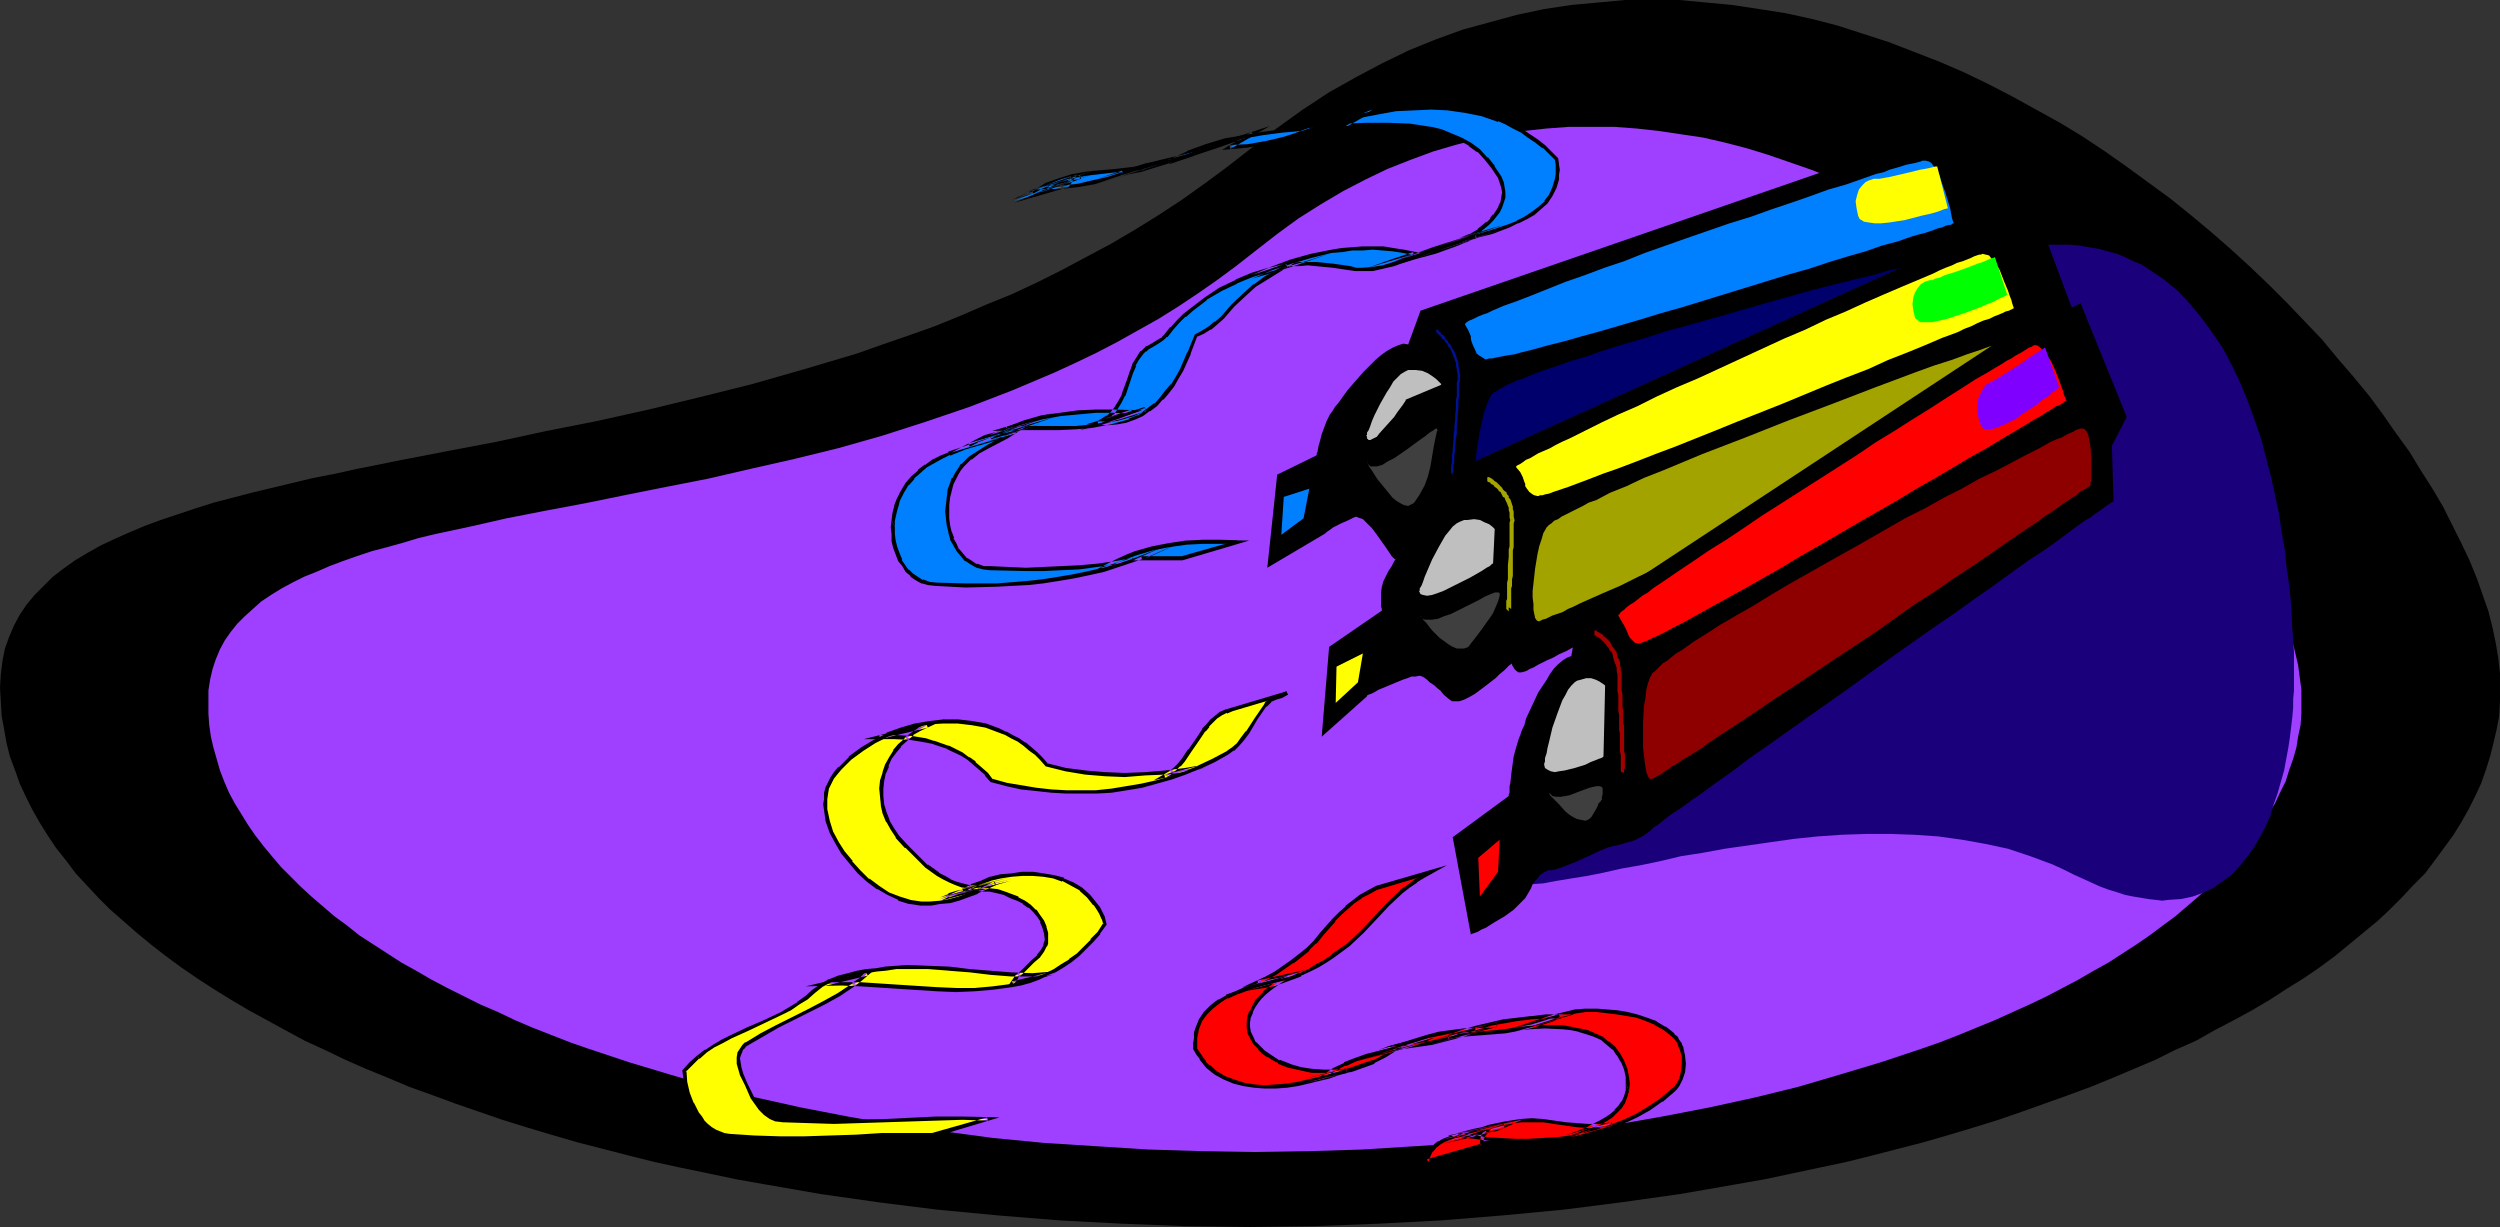 <?xml version="1.0" encoding="UTF-8" standalone="no"?>
<svg
   version="1.0"
   width="129.724mm"
   height="63.668mm"
   id="svg40"
   sodipodi:docname="Pen - Highlighters.wmf"
   xmlns:inkscape="http://www.inkscape.org/namespaces/inkscape"
   xmlns:sodipodi="http://sodipodi.sourceforge.net/DTD/sodipodi-0.dtd"
   xmlns="http://www.w3.org/2000/svg"
   xmlns:svg="http://www.w3.org/2000/svg">
  <rect width="100%" height="100%" fill="#333333" stroke="none"/>
  <sodipodi:namedview
     id="namedview40"
     pagecolor="#ffffff"
     bordercolor="#000000"
     borderopacity="0.25"
     inkscape:showpageshadow="2"
     inkscape:pageopacity="0.0"
     inkscape:pagecheckerboard="0"
     inkscape:deskcolor="#d1d1d1"
     inkscape:document-units="mm" />
  <defs
     id="defs1">
    <pattern
       id="WMFhbasepattern"
       patternUnits="userSpaceOnUse"
       width="6"
       height="6"
       x="0"
       y="0" />
  </defs>
  <path
     style="fill:#000000;fill-opacity:1;fill-rule:evenodd;stroke:none"
     d="m 245.147,240.634 12.605,-0.162 12.605,-0.485 12.282,-0.646 11.958,-0.97 11.958,-1.131 11.474,-1.454 11.474,-1.616 11.15,-1.939 5.494,-0.97 5.333,-1.131 5.333,-1.131 5.333,-1.131 5.171,-1.293 5.01,-1.293 5.01,-1.293 5.01,-1.454 4.848,-1.454 4.686,-1.454 4.686,-1.616 4.525,-1.616 4.525,-1.616 4.363,-1.616 4.363,-1.778 4.202,-1.778 4.202,-1.778 3.878,-1.939 4.04,-1.778 3.717,-2.101 3.717,-1.939 3.555,-1.939 3.555,-2.101 3.232,-2.101 3.394,-2.101 3.07,-2.101 3.07,-2.263 2.747,-2.263 2.747,-2.263 2.747,-2.263 2.424,-2.263 2.424,-2.424 2.262,-2.424 2.262,-2.263 1.939,-2.586 1.778,-2.424 1.778,-2.424 1.616,-2.586 1.454,-2.586 1.293,-2.586 1.131,-2.424 0.97,-2.747 0.808,-2.586 0.646,-2.586 0.646,-2.747 0.485,-2.586 0.162,-2.909 v -2.586 -2.909 l -0.323,-2.909 -0.485,-2.909 -0.646,-3.071 -0.808,-3.232 -1.131,-3.232 -1.131,-3.232 -1.454,-3.555 -1.616,-3.394 -1.778,-3.555 -1.778,-3.555 -2.101,-3.555 -2.262,-3.555 -2.262,-3.717 -2.586,-3.555 -2.586,-3.717 -2.747,-3.717 -3.07,-3.717 -3.07,-3.555 -3.07,-3.717 -3.394,-3.555 -3.394,-3.555 -3.555,-3.555 -3.717,-3.555 -3.717,-3.394 -3.878,-3.394 -3.878,-3.232 -4.202,-3.394 -4.202,-3.071 -4.202,-3.071 -4.363,-3.071 -4.363,-2.909 -4.525,-2.747 -4.686,-2.586 -4.686,-2.586 -4.686,-2.424 -4.686,-2.263 -4.848,-2.101 -5.01,-1.939 -5.01,-1.939 -5.01,-1.616 -5.01,-1.616 L 355.358,3.717 350.187,2.586 345.016,1.778 339.683,0.97 334.512,0.485 329.34,0 h -5.333 -5.333 l -5.171,0.485 -5.333,0.485 -5.333,0.808 -5.333,1.131 -5.333,1.454 -5.333,1.454 -5.333,1.939 -5.171,2.101 -5.333,2.586 -5.171,2.747 -5.171,2.909 -5.171,3.394 -5.171,3.717 -5.171,4.04 -4.363,3.394 -4.363,3.232 -4.525,3.232 -4.686,3.071 -4.686,2.909 -4.686,2.747 -4.848,2.586 -4.848,2.586 -4.848,2.424 -4.848,2.263 -5.171,2.101 -4.848,2.101 -5.171,2.101 -5.01,1.778 -5.171,1.778 -5.01,1.778 -10.342,3.071 -10.181,2.909 -10.342,2.586 -10.019,2.424 -10.181,2.263 -9.858,1.939 -9.696,2.101 -9.373,1.778 -9.211,1.778 -8.888,1.778 -4.363,0.97 -4.202,0.808 -4.04,0.97 -4.04,0.97 -4.04,0.97 -3.717,0.97 -3.717,0.97 -3.555,1.131 -3.394,1.131 -3.394,1.131 -3.07,1.131 -3.07,1.293 -2.909,1.293 -2.747,1.293 -2.586,1.454 -2.424,1.454 -2.262,1.616 -2.101,1.616 -1.778,1.778 -1.778,1.778 -1.616,1.939 -1.293,1.939 -1.131,2.101 -0.97,2.263 -0.808,2.263 -0.485,2.424 -0.323,2.586 L 0,134.942 l 0.162,2.586 0.162,2.909 0.485,2.586 0.485,2.747 0.646,2.586 0.97,2.586 0.97,2.747 1.131,2.424 1.293,2.586 1.454,2.586 1.616,2.586 1.616,2.424 1.939,2.424 1.939,2.586 2.101,2.263 2.262,2.424 2.424,2.424 2.586,2.263 2.586,2.263 2.747,2.263 2.909,2.263 3.07,2.263 3.07,2.101 3.232,2.101 3.394,2.101 3.555,2.101 3.555,1.939 3.555,1.939 3.878,2.101 3.878,1.778 4.04,1.939 4.04,1.778 4.363,1.778 4.202,1.778 4.525,1.616 4.363,1.616 4.686,1.616 4.686,1.616 4.686,1.454 4.848,1.454 5.01,1.454 5.01,1.293 5.01,1.293 5.171,1.293 5.171,1.131 5.494,1.131 5.333,1.131 5.494,0.97 11.15,1.939 11.312,1.616 11.635,1.454 11.958,1.131 11.958,0.97 12.282,0.646 12.443,0.485 z"
     id="path1" />
  <path
     style="fill:#9f3fff;fill-opacity:1;fill-rule:evenodd;stroke:none"
     d="m 246.117,225.927 10.504,-0.162 10.504,-0.323 10.342,-0.646 10.019,-0.646 9.858,-0.97 9.858,-1.293 9.534,-1.293 9.211,-1.616 9.211,-1.778 8.888,-1.939 8.565,-2.101 8.242,-2.424 8.08,-2.424 3.878,-1.293 3.878,-1.293 3.717,-1.293 3.717,-1.454 3.555,-1.454 3.555,-1.454 3.555,-1.616 3.232,-1.454 3.394,-1.616 3.07,-1.616 3.07,-1.616 3.07,-1.778 2.909,-1.616 2.747,-1.778 2.747,-1.778 2.586,-1.778 2.586,-1.939 2.424,-1.778 2.262,-1.939 2.262,-1.939 2.101,-1.939 1.939,-1.939 1.939,-1.939 1.778,-2.101 1.616,-1.939 1.616,-2.101 1.454,-2.101 1.293,-2.101 1.293,-2.101 0.97,-2.101 1.131,-2.263 0.646,-2.101 0.808,-2.263 0.646,-2.263 0.323,-2.101 0.485,-2.263 0.162,-2.263 v -2.424 -2.263 l -0.323,-2.424 -0.323,-2.424 -0.646,-2.747 -0.646,-2.586 -0.97,-2.747 -0.97,-2.747 -1.131,-2.909 -1.293,-2.747 -1.454,-3.071 -1.616,-2.909 -1.778,-2.909 -1.778,-3.071 -1.939,-3.071 -2.101,-3.071 -2.262,-3.071 -2.262,-3.071 -2.586,-3.071 -2.586,-3.071 -2.586,-3.071 -2.747,-2.909 -2.909,-3.071 -2.909,-2.909 -3.07,-2.909 -3.232,-2.909 -3.232,-2.909 -3.394,-2.747 -3.394,-2.586 -3.394,-2.747 -3.555,-2.586 -3.717,-2.424 -3.717,-2.424 -3.717,-2.263 -3.878,-2.263 -3.878,-2.101 -4.04,-2.101 -4.04,-1.939 -4.04,-1.778 -4.04,-1.616 -4.202,-1.454 -4.202,-1.454 -4.202,-1.293 -4.363,-1.131 -4.202,-0.97 -4.363,-0.646 -4.363,-0.646 -4.363,-0.485 -4.363,-0.323 h -4.363 -4.525 l -4.363,0.323 -4.525,0.485 -4.525,0.646 -4.363,0.97 -4.525,1.131 -4.363,1.293 -4.363,1.616 -4.525,1.778 -4.363,2.101 -4.363,2.263 -4.363,2.586 -4.363,2.747 -4.202,3.071 -4.363,3.394 -3.717,2.909 -3.717,2.747 -3.717,2.586 -3.878,2.586 -3.878,2.424 -4.04,2.263 -4.04,2.263 -4.04,2.101 -4.04,1.939 -4.202,1.939 -4.202,1.778 -4.202,1.778 -8.403,3.232 -8.565,2.909 -8.565,2.747 -8.565,2.424 -8.565,2.101 -8.565,1.939 -8.403,1.939 -8.242,1.616 -8.08,1.616 -7.918,1.616 -7.757,1.454 -7.434,1.454 -7.11,1.616 -6.787,1.454 -3.394,0.808 -3.232,0.97 -2.909,0.808 -3.07,0.808 -2.909,0.97 -2.747,0.97 -2.586,0.97 -2.586,1.131 -2.424,0.97 -2.262,1.131 -2.101,1.131 -2.101,1.293 -1.939,1.293 -1.616,1.454 -1.616,1.454 -1.454,1.454 -1.293,1.616 -1.131,1.616 -0.97,1.778 -0.808,1.939 -0.646,1.939 -0.485,2.101 -0.323,2.101 v 2.101 2.424 l 0.162,2.263 0.323,2.263 0.485,2.101 0.646,2.263 0.646,2.263 0.808,2.101 0.97,2.263 1.131,2.101 1.293,2.101 1.293,2.101 1.454,2.101 1.616,2.101 1.616,1.939 1.778,2.101 1.939,1.939 1.939,1.939 2.101,1.939 2.262,1.939 2.262,1.939 2.424,1.778 2.424,1.939 2.747,1.778 2.747,1.778 2.747,1.778 2.909,1.616 3.07,1.778 3.07,1.616 3.232,1.616 3.232,1.616 3.394,1.454 3.394,1.616 3.394,1.454 3.717,1.454 3.717,1.454 3.717,1.293 3.878,1.293 3.878,1.293 8.08,2.424 8.242,2.424 8.726,2.101 8.726,1.939 9.211,1.778 9.211,1.616 9.534,1.293 9.696,1.293 10.019,0.97 10.181,0.646 10.181,0.646 10.504,0.323 z"
     id="path2" />
  <path
     style="fill:#1a007a;fill-opacity:1;fill-rule:evenodd;stroke:none"
     d="m 406.585,171.466 1.778,0.808 1.778,0.808 1.778,0.808 1.778,0.646 1.616,0.485 1.454,0.485 1.616,0.323 2.909,0.485 1.454,0.162 1.293,0.162 1.293,-0.162 2.424,-0.162 2.262,-0.485 2.262,-0.808 1.939,-0.97 1.778,-1.293 1.778,-1.293 1.454,-1.616 1.454,-1.778 1.293,-1.778 1.131,-1.939 1.131,-2.101 0.97,-2.101 0.646,-2.263 0.808,-2.263 1.293,-4.525 0.808,-4.363 0.323,-2.101 0.485,-4.04 0.162,-1.939 v -1.616 l 0.162,-1.616 v -1.454 -1.131 -1.293 -1.616 -1.939 l -0.162,-2.263 -0.162,-2.424 -0.162,-2.747 -0.162,-2.909 -0.323,-3.071 -0.485,-3.232 -0.323,-3.394 -0.646,-3.555 -0.485,-3.555 -0.808,-3.717 -0.808,-3.717 -0.97,-3.717 -0.97,-3.717 -1.293,-3.717 -1.293,-3.555 -1.454,-3.555 -1.616,-3.394 -1.778,-3.394 -2.101,-3.071 -2.101,-2.909 -2.262,-2.747 -2.424,-2.586 -2.747,-2.263 -1.454,-0.97 -1.454,-0.97 -1.454,-0.97 -1.616,-0.646 -1.616,-0.808 -1.616,-0.646 -1.778,-0.485 -1.778,-0.485 -1.939,-0.323 -1.778,-0.323 -2.101,-0.162 h -1.939 -2.101 l -2.101,0.323 -2.101,0.323 -2.101,0.485 -2.262,0.808 -2.262,0.808 -2.101,0.97 -2.424,0.97 -2.262,1.293 -2.262,1.293 -2.262,1.454 -2.262,1.616 -2.262,1.616 -2.424,1.778 -4.525,3.717 -4.686,4.202 -4.525,4.525 -4.686,4.687 -4.525,4.848 -4.525,5.171 -4.363,5.333 -4.363,5.333 -4.04,5.495 -4.202,5.495 -3.878,5.495 -3.717,5.495 -3.555,5.333 -3.394,5.171 -3.232,5.171 -2.909,4.848 -2.747,4.687 -1.293,2.263 -1.131,2.101 -1.131,2.101 -1.131,1.939 -0.97,1.939 -0.97,1.778 -0.808,1.778 -0.646,1.616 -0.646,1.454 -0.646,1.454 -0.485,1.293 -0.485,1.131 -0.323,1.131 -0.162,0.808 -0.162,0.808 v 0.646 0.485 l 0.162,0.485 0.162,0.323 0.485,0.323 0.323,0.323 0.646,0.162 0.485,0.162 0.808,0.162 0.808,0.162 h 1.778 l 0.97,-0.162 2.262,-0.162 2.586,-0.485 2.909,-0.485 3.07,-0.485 3.232,-0.646 3.555,-0.808 3.717,-0.646 3.878,-0.808 4.04,-0.97 4.202,-0.646 4.363,-0.808 4.525,-0.646 4.525,-0.646 4.525,-0.646 4.686,-0.485 4.686,-0.323 4.848,-0.162 h 4.686 l 4.686,0.162 4.686,0.323 4.686,0.646 4.525,0.808 4.525,0.97 4.363,1.454 4.363,1.616 2.101,0.97 z"
     id="path3" />
  <path
     style="fill:#000000;fill-opacity:1;fill-rule:evenodd;stroke:none"
     d="m 395.435,50.745 -3.878,4.363 -1.293,10.181 v 0 l -0.162,0.162 -0.323,0.162 -0.485,0.162 -0.646,0.162 -0.646,0.323 -0.808,0.323 -0.97,0.485 -0.97,0.323 -1.131,0.485 -1.293,0.485 -1.293,0.485 -1.454,0.646 -1.454,0.646 -3.232,1.293 -3.555,1.454 -3.717,1.454 -4.04,1.616 -4.202,1.778 -4.363,1.778 -4.525,1.778 -9.05,3.717 -9.373,3.717 -9.05,3.717 -4.363,1.616 -4.363,1.778 -4.04,1.616 -3.878,1.616 -3.555,1.293 -3.394,1.454 -1.616,0.646 -1.454,0.485 -1.454,0.485 -1.293,0.485 -1.293,0.485 -0.97,0.485 -1.131,0.323 -0.808,0.485 -0.808,0.162 -0.646,0.323 -0.646,0.162 -0.485,0.162 h -0.646 l -0.485,-0.162 -0.323,-0.323 -0.323,-0.485 -0.323,-0.485 -0.162,-0.485 v -0.323 h -0.162 v 0 l -0.323,0.323 -0.485,0.323 -0.646,0.646 -0.808,0.485 -0.808,0.646 -1.939,1.293 -2.101,1.131 -1.131,0.485 -0.808,0.162 -0.97,0.162 h -0.808 l -0.646,-0.323 -0.485,-0.485 -0.97,-1.454 -1.939,-2.747 -0.97,-1.293 -0.97,-0.97 -0.808,-0.808 -0.485,-0.162 -0.485,-0.162 -0.323,-0.162 -0.485,0.162 -0.97,0.485 -1.454,0.646 -0.646,0.323 -0.97,0.485 -0.646,0.485 -0.485,0.323 -0.162,0.162 h -0.162 v 0.162 l -11.474,6.788 1.939,-18.262 7.595,-3.717 v 0 l 0.162,-0.162 V 88.884 l 0.162,-0.323 0.162,-0.97 0.323,-1.131 0.323,-1.293 0.485,-1.293 0.485,-1.293 0.646,-1.293 0.485,-0.646 0.485,-0.808 0.808,-0.97 0.808,-1.131 0.808,-1.131 0.97,-1.131 2.262,-2.586 2.262,-2.263 1.131,-0.97 1.131,-0.808 1.131,-0.646 1.131,-0.485 0.97,-0.323 0.97,0.162 2.424,-6.626 99.222,-34.261 4.525,0.97 6.464,-0.485 z"
     id="path4" />
  <path
     style="fill:#00006d;fill-opacity:1;fill-rule:evenodd;stroke:none"
     d="m 386.062,60.926 v -0.162 -0.323 l 0.162,-0.485 0.162,-0.646 v -0.808 l 0.162,-0.808 0.162,-1.939 0.162,-1.778 v -0.97 l -0.162,-0.808 v -0.808 l -0.323,-0.646 -0.323,-0.485 -0.323,-0.323 h -0.162 -0.323 -0.323 -0.646 l -0.646,0.162 -0.646,0.162 -0.808,0.162 -0.97,0.162 -1.131,0.162 -0.97,0.323 -1.293,0.323 -1.293,0.323 -2.909,0.646 -3.07,0.646 -3.232,0.97 -3.555,0.808 -3.878,0.97 -3.878,0.97 -4.04,1.131 -4.04,1.131 -8.403,2.424 -8.565,2.424 -4.202,1.131 -4.04,1.293 -3.878,1.131 -3.717,1.131 -3.717,1.293 -3.232,0.97 -3.232,1.131 -2.909,0.97 -2.424,0.97 -1.131,0.485 -1.131,0.323 -0.97,0.485 -0.808,0.323 -0.808,0.485 -0.646,0.323 -0.485,0.323 -0.485,0.323 -0.323,0.162 -0.323,0.323 -0.485,0.97 -0.485,1.131 -0.485,1.454 -0.323,1.293 -0.646,3.071 -0.485,3.232 -0.162,1.454 v 1.454 1.293 1.131 l 0.162,0.97 0.162,0.808 0.323,0.485 0.323,0.323 h 0.162 0.162 l 0.485,-0.162 h 0.485 l 0.646,-0.323 0.808,-0.162 0.97,-0.323 0.97,-0.323 0.97,-0.323 1.131,-0.485 1.293,-0.323 1.454,-0.485 1.293,-0.646 1.616,-0.485 3.232,-1.131 3.555,-1.293 3.717,-1.454 3.878,-1.454 4.202,-1.454 4.363,-1.616 4.202,-1.778 8.888,-3.232 8.888,-3.394 4.202,-1.616 4.363,-1.616 4.04,-1.616 3.878,-1.454 3.717,-1.454 3.394,-1.293 3.07,-1.131 1.616,-0.646 1.293,-0.485 1.293,-0.646 1.293,-0.323 1.131,-0.485 0.97,-0.485 0.808,-0.162 0.808,-0.323 0.808,-0.323 0.485,-0.162 0.485,-0.323 h 0.323 l 0.162,-0.162 z"
     id="path5" />
  <path
     style="fill:#007fff;fill-opacity:1;fill-rule:evenodd;stroke:none"
     d="m 383.153,43.796 v 0 l -0.162,-0.485 -0.162,-0.485 -0.162,-0.808 -0.162,-0.97 -0.323,-1.131 -0.646,-2.101 -0.808,-2.263 -0.323,-1.131 -0.646,-0.808 -0.485,-0.97 -0.485,-0.646 -0.485,-0.323 -0.646,-0.162 h -0.162 -0.485 l -0.323,0.162 -0.646,0.162 -0.646,0.162 -0.808,0.162 -0.808,0.162 -0.97,0.323 -1.131,0.323 -1.131,0.323 -1.131,0.485 -1.454,0.323 -2.747,0.97 -3.232,1.131 -3.394,0.97 -3.555,1.293 -3.717,1.293 -3.878,1.293 -4.04,1.454 -4.202,1.293 -8.403,2.909 -8.242,2.909 -4.04,1.616 -3.878,1.293 -3.878,1.454 -3.717,1.293 -3.232,1.293 -3.232,1.293 -2.909,1.131 -2.747,0.97 -1.131,0.485 -1.131,0.485 -0.97,0.485 -0.97,0.323 -0.808,0.323 -0.646,0.323 -0.646,0.323 -0.485,0.162 -0.485,0.323 -0.162,0.162 -0.162,0.162 v 0.162 l 0.646,1.131 0.485,1.131 v 0.485 l 0.162,0.646 0.323,0.808 0.323,0.646 0.323,0.808 0.646,0.485 0.808,0.485 0.162,0.162 h 0.323 l 0.485,-0.162 h 0.646 l 0.646,-0.162 0.808,-0.162 0.808,-0.162 0.97,-0.162 1.131,-0.162 1.131,-0.323 1.293,-0.323 1.293,-0.323 2.909,-0.808 3.232,-0.808 3.394,-0.97 3.555,-0.97 3.878,-1.131 3.878,-1.131 4.202,-1.293 4.04,-1.131 8.403,-2.586 8.403,-2.586 4.202,-1.293 4.04,-1.131 3.878,-1.293 3.717,-1.131 3.394,-0.97 3.232,-1.131 3.07,-0.808 2.747,-0.97 1.131,-0.323 1.293,-0.323 0.97,-0.323 0.97,-0.323 0.808,-0.323 0.808,-0.162 0.646,-0.323 0.646,-0.162 h 0.323 l 0.323,-0.162 0.162,-0.162 z"
     id="path6" />
  <path
     style="fill:#3f3f3f;fill-opacity:1;fill-rule:evenodd;stroke:none"
     d="m 268.094,90.5 v 0.162 l 0.162,0.323 0.323,0.646 0.485,0.646 0.485,0.808 0.646,0.97 1.454,1.778 1.454,1.778 0.808,0.646 0.808,0.485 0.646,0.323 0.808,0.162 0.646,-0.323 0.323,-0.162 0.323,-0.323 0.97,-1.454 0.97,-1.778 0.646,-1.778 0.485,-1.939 0.323,-1.939 0.323,-1.939 0.323,-1.616 0.323,-1.454 0.162,-0.162 -0.162,-0.162 v -0.162 h -0.162 l -0.323,0.162 -0.162,0.162 -0.808,0.485 -0.808,0.646 -1.131,0.808 -1.131,0.808 -1.293,0.97 -2.586,1.778 -1.293,0.646 -0.97,0.646 -1.131,0.323 h -0.485 -0.323 -0.485 l -0.323,-0.323 -0.162,-0.162 z"
     id="path7" />
  <path
     style="fill:#bfbfbf;fill-opacity:1;fill-rule:evenodd;stroke:none"
     d="m 267.933,85.329 h 0.162 v -0.485 l 0.323,-0.485 0.323,-0.808 0.323,-0.97 0.485,-1.131 1.131,-2.263 1.293,-2.263 0.646,-0.97 0.646,-1.131 0.808,-0.808 0.646,-0.646 0.808,-0.485 0.646,-0.323 h 0.808 0.646 l 1.293,0.162 1.131,0.485 0.97,0.646 0.646,0.485 0.646,0.646 0.323,0.323 v 0.162 0 l -6.949,2.909 v 0.162 l -0.323,0.485 -0.323,0.485 -0.485,0.646 -0.485,0.646 -0.646,0.97 -1.454,1.616 -1.454,1.616 -0.485,0.646 -0.646,0.323 -0.646,0.323 h -0.323 l -0.323,-0.323 v -0.323 z"
     id="path8" />
  <path
     style="fill:#007fff;fill-opacity:1;fill-rule:evenodd;stroke:none"
     d="m 251.288,104.883 0.485,-7.434 5.01,-1.616 -1.131,5.818 z"
     id="path9" />
  <path
     style="fill:#ffff00;fill-opacity:1;fill-rule:evenodd;stroke:none"
     d="m 382.022,40.887 h -0.162 v 0 l -0.646,0.162 -0.808,0.323 -0.97,0.323 -1.293,0.323 -1.454,0.323 -3.07,0.808 -3.07,0.485 -1.616,0.162 h -1.293 l -1.131,-0.162 -0.97,-0.162 -0.485,-0.323 -0.323,-0.162 -0.162,-0.323 -0.162,-0.323 -0.323,-1.616 -0.162,-1.293 0.323,-1.293 0.323,-0.97 0.646,-0.808 0.646,-0.646 0.646,-0.323 0.97,-0.323 h 0.485 0.646 l 0.808,-0.162 0.97,-0.162 2.101,-0.485 2.101,-0.485 1.939,-0.485 0.97,-0.162 0.808,-0.162 0.646,-0.162 0.646,-0.162 h 0.162 0.162 z"
     id="path10" />
  <path
     style="fill:#001191;fill-opacity:1;fill-rule:evenodd;stroke:none"
     d="m 281.668,65.128 v 0 l 0.162,0.162 0.162,0.162 0.162,0.162 0.162,0.162 0.162,0.162 0.162,0.162 0.162,0.323 0.323,0.162 0.162,0.162 0.162,0.323 0.323,0.323 0.323,0.646 0.323,0.323 0.323,0.808 0.162,0.323 0.162,0.485 0.162,0.323 0.162,0.485 0.162,0.485 v 0.485 l 0.162,0.646 v 0.323 l 0.162,0.646 v 0.485 0.646 h 0.485 v -0.646 -0.485 l -0.162,-0.646 v -0.485 l -0.162,-0.485 v -0.646 l -0.162,-0.485 -0.162,-0.323 -0.162,-0.646 -0.162,-0.323 -0.162,-0.485 -0.485,-0.646 -0.162,-0.485 -0.485,-0.485 -0.162,-0.323 -0.323,-0.323 -0.162,-0.323 -0.162,-0.323 -0.162,-0.162 -0.323,-0.162 -0.162,-0.162 -0.162,-0.323 h -0.162 l -0.162,-0.162 v -0.162 l -0.162,-0.162 h -0.162 -0.162 z"
     id="path11" />
  <path
     style="fill:#001191;fill-opacity:1;fill-rule:evenodd;stroke:none"
     d="m 285.87,74.501 v 0 l -0.162,0.485 v 1.939 0.808 l -0.162,0.646 v 0.808 0.808 l -0.162,1.454 v 0.808 l -0.162,1.454 v 0.646 l -0.162,0.808 v 0.808 l -0.162,1.939 v 0.646 l -0.162,0.646 v 0.485 0.485 0.485 l -0.162,0.97 v 1.131 l 0.323,0.323 v -0.485 l 0.162,0.162 v -1.131 -0.323 l 0.162,-0.646 V 90.177 89.692 89.207 l 0.162,-0.646 v -0.646 l 0.162,-1.939 0.162,-0.808 v -0.808 -0.646 l 0.162,-1.454 v -0.808 l 0.162,-1.454 v -0.808 -0.808 l 0.162,-0.646 V 76.925 75.148 l 0.162,-0.485 v -0.162 z"
     id="path12" />
  <path
     style="fill:#000000;fill-opacity:1;fill-rule:evenodd;stroke:none"
     d="m 408.04,64.966 -3.717,4.525 -0.808,9.858 -0.162,0.162 h -0.162 l -0.323,0.162 -0.485,0.323 -0.646,0.323 -0.646,0.323 -0.808,0.323 -0.97,0.485 -1.131,0.646 -0.97,0.485 -1.293,0.646 -1.454,0.646 -1.454,0.646 -1.454,0.808 -1.616,0.808 -1.616,0.808 -3.555,1.778 -3.878,1.939 -4.04,2.101 -4.202,2.101 -4.525,2.263 -4.525,2.263 -9.211,4.687 -9.534,4.687 -4.525,2.263 -4.686,2.424 -4.363,2.263 -4.363,2.101 -4.202,2.101 -3.878,1.939 -3.717,1.778 -3.394,1.778 -1.616,0.808 -1.454,0.646 -1.454,0.808 -1.454,0.646 -1.131,0.646 -1.131,0.485 -0.97,0.485 -0.97,0.485 -0.808,0.485 -0.808,0.323 -0.485,0.323 -0.485,0.162 -0.646,0.162 h -0.485 l -0.485,-0.323 -0.323,-0.323 -0.485,-0.808 v -0.162 l -0.162,-0.162 v 0.162 l -0.323,0.162 -0.485,0.485 -0.646,0.646 -0.808,0.646 -0.808,0.808 -2.101,1.616 -1.939,1.454 -1.131,0.646 -0.97,0.485 -0.97,0.323 h -0.808 -0.646 l -0.646,-0.485 -0.97,-0.808 -0.646,-0.808 -0.646,-0.485 -0.485,-0.485 -0.97,-0.646 -0.485,-0.485 -0.646,-0.485 -0.323,-0.162 -0.485,-0.162 -0.808,0.162 h -0.808 l -0.808,0.323 -0.97,0.323 -1.939,0.808 -1.939,0.808 -0.808,0.323 -0.808,0.485 -0.646,0.323 -0.485,0.162 -0.323,0.162 v 0.162 l -8.888,7.919 1.454,-17.615 10.342,-7.111 v -0.323 l -0.162,-0.485 v -0.646 -0.97 -1.131 l 0.162,-1.131 0.323,-1.131 0.646,-1.293 0.323,-0.646 0.646,-0.97 0.485,-0.97 0.808,-1.131 0.808,-1.131 0.808,-1.293 1.939,-2.586 2.101,-2.424 1.131,-1.131 1.131,-0.97 0.97,-0.808 0.97,-0.485 1.131,-0.485 0.97,-0.162 2.262,-6.626 100.192,-45.573 4.848,0.162 6.626,-1.616 z"
     id="path13" />
  <path
     style="fill:#a3a300;fill-opacity:1;fill-rule:evenodd;stroke:none"
     d="m 398.667,75.956 v -0.162 l 0.162,-0.323 v -0.323 l 0.162,-0.808 0.162,-1.454 0.162,-1.778 v -2.747 l -0.162,-0.808 -0.162,-0.646 -0.323,-0.646 -0.162,-0.323 -0.485,-0.162 h -0.162 -0.323 -0.485 l -0.485,0.162 -0.646,0.162 -0.808,0.323 -0.808,0.162 -0.97,0.323 -0.97,0.323 -1.293,0.485 -1.131,0.323 -1.293,0.485 -2.909,0.97 -3.07,1.131 -3.555,1.131 -3.555,1.293 -3.878,1.454 -3.878,1.454 -4.202,1.616 -4.202,1.616 -8.565,3.232 -8.565,3.394 -4.202,1.616 -4.202,1.616 -3.878,1.616 -3.878,1.616 -3.717,1.454 -3.394,1.616 -3.232,1.293 -2.747,1.454 -1.454,0.485 -1.131,0.646 -1.293,0.646 -0.97,0.485 -1.939,0.97 -0.646,0.485 -0.808,0.323 -0.485,0.485 -0.485,0.323 -0.323,0.323 -0.162,0.162 -0.646,1.131 -0.323,1.131 -0.485,1.454 -0.323,1.454 -0.485,2.909 -0.323,2.909 -0.162,1.454 v 1.293 l 0.162,1.293 v 1.131 l 0.162,0.808 0.162,0.808 0.323,0.485 0.323,0.162 h 0.162 l 0.323,-0.162 0.323,-0.162 0.646,-0.162 0.646,-0.323 0.646,-0.323 0.97,-0.323 0.97,-0.323 1.131,-0.646 1.131,-0.485 1.293,-0.646 1.454,-0.646 1.454,-0.646 1.454,-0.646 3.394,-1.454 3.555,-1.778 3.717,-1.778 4.04,-1.939 4.202,-1.939 4.363,-1.939 4.363,-2.263 17.938,-8.565 4.363,-2.101 4.363,-2.101 4.04,-1.939 4.04,-1.939 3.717,-1.778 3.394,-1.616 3.232,-1.616 1.454,-0.646 1.454,-0.646 1.293,-0.808 1.293,-0.485 1.131,-0.646 0.97,-0.485 0.97,-0.485 0.808,-0.323 0.646,-0.323 0.646,-0.323 0.485,-0.162 0.323,-0.162 z"
     id="path14" />
  <path
     style="fill:#ffff00;fill-opacity:1;fill-rule:evenodd;stroke:none"
     d="m 394.95,60.441 v 0 l -0.162,-0.485 -0.162,-0.485 -0.162,-0.646 -0.323,-0.808 -0.323,-0.97 -0.808,-1.939 -0.808,-2.101 -0.485,-0.808 -0.646,-0.808 -0.485,-0.646 -0.485,-0.646 -0.646,-0.162 -0.646,-0.162 -0.323,0.162 h -0.323 l -0.485,0.162 -0.485,0.162 -0.646,0.323 -0.808,0.323 -0.808,0.323 -1.131,0.323 -0.97,0.485 -1.293,0.485 -1.131,0.485 -1.293,0.646 -3.07,1.293 -3.07,1.293 -3.394,1.454 -3.717,1.616 -3.878,1.778 -3.878,1.616 -4.04,1.939 -4.202,1.778 -8.403,3.879 -8.403,3.879 -4.202,1.778 -3.878,1.778 -3.878,1.939 -3.717,1.616 -3.394,1.616 -3.232,1.616 -2.909,1.454 -1.454,0.646 -1.293,0.646 -1.131,0.646 -1.131,0.485 -1.131,0.485 -0.808,0.485 -0.808,0.485 -0.808,0.323 -0.646,0.485 -0.485,0.323 -0.323,0.162 -0.323,0.162 -0.162,0.162 v 0.162 l 0.808,0.97 0.485,0.97 0.323,0.97 0.162,0.323 v 0.485 l 0.323,0.485 0.485,0.646 0.646,0.485 0.323,0.162 0.646,0.162 h 0.162 l 0.323,-0.162 h 0.485 l 0.485,-0.162 0.808,-0.162 0.808,-0.323 0.97,-0.323 0.97,-0.323 0.97,-0.323 1.293,-0.485 1.293,-0.485 1.293,-0.485 2.909,-1.131 3.232,-1.131 3.394,-1.293 3.717,-1.454 3.878,-1.454 4.04,-1.616 4.04,-1.616 4.363,-1.778 8.565,-3.394 8.565,-3.555 4.04,-1.616 4.202,-1.616 3.878,-1.778 3.717,-1.454 3.555,-1.454 3.394,-1.454 3.07,-1.131 1.293,-0.646 1.293,-0.485 1.293,-0.646 1.131,-0.485 1.131,-0.323 0.97,-0.485 0.808,-0.323 0.808,-0.323 0.646,-0.323 0.646,-0.162 0.323,-0.162 0.323,-0.162 z"
     id="path15" />
  <path
     style="fill:#3f3f3f;fill-opacity:1;fill-rule:evenodd;stroke:none"
     d="m 278.598,120.721 v 0.162 l 0.323,0.323 0.323,0.485 0.485,0.485 0.485,0.646 0.646,0.808 1.454,1.454 1.778,1.293 0.808,0.485 0.808,0.323 h 0.646 0.808 l 0.808,-0.323 0.485,-0.646 1.131,-1.454 0.97,-1.293 0.808,-1.131 0.808,-1.131 0.646,-0.97 0.485,-1.131 0.485,-1.131 0.323,-1.131 v -0.323 -0.162 l -0.162,-0.162 h -0.162 -0.646 l -0.808,0.323 -1.131,0.485 -1.131,0.646 -2.586,1.293 -2.909,1.454 -1.454,0.485 -1.131,0.485 -1.131,0.162 h -1.131 -0.323 l -0.323,-0.162 -0.323,-0.323 z"
     id="path16" />
  <path
     style="fill:#bfbfbf;fill-opacity:1;fill-rule:evenodd;stroke:none"
     d="m 278.275,115.873 h 0.162 v -0.485 l 0.323,-0.485 0.323,-0.808 0.323,-0.97 0.485,-1.131 0.97,-2.263 1.293,-2.424 0.646,-1.131 0.646,-1.131 0.808,-0.97 0.646,-0.808 0.808,-0.646 0.646,-0.323 0.808,-0.323 h 0.646 l 1.293,-0.162 1.131,0.162 0.97,0.485 0.808,0.323 0.646,0.485 0.323,0.323 0.162,0.162 -0.323,6.788 h -0.162 l -0.162,0.162 -0.323,0.323 -0.646,0.323 -0.97,0.646 -1.131,0.646 -1.131,0.646 -2.586,1.293 -2.586,1.293 -1.293,0.485 -0.97,0.323 -0.97,0.162 -0.808,-0.162 -0.485,-0.162 -0.162,-0.323 z"
     id="path17" />
  <path
     style="fill:#ffff00;fill-opacity:1;fill-rule:evenodd;stroke:none"
     d="m 261.953,137.851 0.162,-7.111 5.171,-2.586 -0.97,5.656 z"
     id="path18" />
  <path
     style="fill:#00ff00;fill-opacity:1;fill-rule:evenodd;stroke:none"
     d="m 393.657,57.856 v 0 h -0.162 l -0.162,0.162 -0.323,0.162 -0.808,0.323 -1.131,0.646 -1.293,0.485 -1.454,0.646 -3.07,1.131 -3.394,1.131 -1.454,0.323 -1.454,0.323 h -1.131 -1.131 l -0.323,-0.162 -0.323,-0.323 -0.323,-0.162 -0.162,-0.323 -0.323,-1.293 -0.162,-1.293 0.162,-1.293 0.323,-0.97 0.485,-0.808 0.646,-0.808 0.808,-0.485 0.97,-0.323 h 0.485 l 0.646,-0.323 0.808,-0.162 0.97,-0.485 2.101,-0.646 2.262,-0.808 2.101,-0.808 0.97,-0.323 0.808,-0.323 0.646,-0.323 0.646,-0.162 0.323,-0.162 v 0 z"
     id="path19" />
  <path
     style="fill:#a5a500;fill-opacity:1;fill-rule:evenodd;stroke:none"
     d="m 291.688,94.379 h -0.162 0.162 v 0 l 0.162,0.162 h 0.162 l 0.323,0.162 v 0.162 l 0.323,0.162 0.323,0.162 v 0.162 l 0.646,0.485 0.162,0.162 0.162,0.323 0.323,0.162 0.162,0.323 0.162,0.323 0.162,0.323 0.323,0.162 0.162,0.485 0.162,0.323 0.162,0.323 0.162,0.485 0.162,0.323 v 0.485 l 0.162,0.485 v 0.323 0.646 l 0.162,0.646 v -0.162 h 0.808 v 0 l -0.162,-0.646 v -0.485 -0.485 l -0.162,-0.485 v -0.485 l -0.162,-0.485 -0.162,-0.485 -0.162,-0.485 -0.323,-0.323 v -0.323 l -0.323,-0.323 -0.162,-0.485 -0.323,-0.162 -0.323,-0.323 -0.162,-0.323 -0.162,-0.162 -0.323,-0.323 -0.485,-0.485 -0.162,-0.162 -0.323,-0.162 -0.162,-0.162 -0.162,-0.162 -0.485,-0.323 v 0 l -0.323,-0.162 v 0 h -0.162 -0.162 z"
     id="path20" />
  <path
     style="fill:#a5a500;fill-opacity:1;fill-rule:evenodd;stroke:none"
     d="m 296.212,101.974 v 0 l -0.162,0.485 v 4.687 l -0.162,0.646 v 1.454 l -0.162,1.616 v 2.101 0.646 l -0.162,0.646 v 0.646 0.485 0.646 0.485 0.97 l -0.162,0.323 v 1.616 l 0.485,0.485 v -0.808 l 0.485,0.323 v -1.454 -0.323 -1.131 -0.485 -0.646 l 0.162,-0.485 v -0.646 -0.646 l 0.162,-0.646 v -2.101 -1.616 -1.293 l 0.162,-0.646 v -4.687 l 0.162,-0.485 v -0.162 z"
     id="path21" />
  <path
     style="fill:#000000;fill-opacity:1;fill-rule:evenodd;stroke:none"
     d="m 417.089,81.773 -2.909,5.656 0.323,10.828 v 0 l -0.162,0.162 -0.323,0.162 -0.485,0.323 -0.485,0.323 -0.646,0.485 -0.646,0.485 -0.97,0.646 -0.808,0.646 -1.131,0.646 -1.131,0.808 -1.131,0.808 -1.293,0.97 -1.293,0.97 -2.909,2.101 -3.232,2.101 -3.394,2.424 -3.555,2.586 -3.717,2.586 -4.04,2.909 -4.04,2.747 -8.242,5.818 -8.242,5.979 -8.242,5.818 -3.878,2.747 -3.878,2.747 -3.717,2.586 -3.394,2.586 -3.232,2.263 -3.07,2.263 -1.454,0.97 -1.293,0.97 -1.131,0.808 -1.293,0.808 -1.131,0.808 -0.97,0.808 -0.808,0.646 -0.808,0.485 -0.646,0.646 -0.646,0.485 -0.485,0.323 -0.485,0.323 -0.646,0.323 -0.97,0.485 -2.262,0.646 -1.131,0.323 -0.97,0.162 -0.323,0.162 h -0.323 -0.162 v 0 0.162 h -0.323 l -0.162,0.162 -0.485,0.162 -1.131,0.485 -1.293,0.646 -2.909,1.293 -1.616,0.646 -1.293,0.485 -0.97,0.323 -0.808,0.162 h -0.646 l -0.646,0.323 -0.808,0.485 -0.323,0.323 -0.323,0.485 -0.485,0.485 -0.485,0.646 -0.323,0.808 -0.646,1.131 -0.485,0.808 -0.646,0.646 -1.616,1.616 -1.778,1.293 -1.939,1.131 -1.778,1.131 -0.808,0.323 -0.808,0.485 -0.485,0.162 -0.485,0.162 -0.323,0.162 v 0 l -3.555,-19.07 10.989,-8.08 v -0.323 l 0.162,-0.323 v -0.646 -0.646 l 0.162,-0.646 0.162,-1.616 0.485,-3.555 0.485,-1.778 0.485,-1.616 0.323,-0.808 0.323,-0.97 0.485,-0.97 0.323,-1.293 1.131,-2.424 1.293,-2.747 1.616,-2.424 0.646,-1.131 0.808,-1.131 0.808,-0.808 0.97,-0.808 0.808,-0.485 0.808,-0.323 1.293,-7.434 88.88,-58.502 4.202,-0.485 5.494,-2.747 z"
     id="path22" />
  <path
     style="fill:#8e0000;fill-opacity:1;fill-rule:evenodd;stroke:none"
     d="m 409.979,95.187 v -0.485 l 0.162,-0.485 v -4.525 l -0.162,-2.101 -0.162,-0.808 -0.162,-0.97 -0.162,-0.646 -0.323,-0.646 -0.323,-0.323 -0.485,-0.162 h -0.162 -0.162 l -0.485,0.162 -0.485,0.162 -0.485,0.323 -0.808,0.323 -0.646,0.323 -0.808,0.485 -0.97,0.323 -1.131,0.485 -1.131,0.646 -1.131,0.646 -2.586,1.293 -2.747,1.454 -3.07,1.616 -3.394,1.616 -3.394,1.939 -3.555,1.778 -3.717,2.101 -3.878,1.939 -7.595,4.363 -7.757,4.363 -3.717,2.101 -3.717,2.101 -3.555,2.101 -3.394,2.101 -3.394,1.939 -3.07,1.778 -2.747,1.778 -2.586,1.616 -2.262,1.616 -1.131,0.646 -0.97,0.808 -0.808,0.646 -0.808,0.485 -0.646,0.646 -0.485,0.485 -0.485,0.485 -0.485,0.323 -0.162,0.485 -0.162,0.162 -0.485,1.293 -0.323,1.293 -0.162,1.616 -0.323,1.616 -0.162,3.232 v 3.232 1.616 l 0.162,1.454 0.162,1.293 0.162,1.131 0.162,0.97 0.323,0.808 0.162,0.323 0.323,0.323 0.162,-0.162 h 0.323 l 0.808,-0.485 0.646,-0.323 0.646,-0.485 0.808,-0.485 0.808,-0.646 0.97,-0.485 1.131,-0.808 1.131,-0.646 1.293,-0.808 1.293,-0.808 1.293,-0.97 2.909,-1.939 3.232,-2.101 3.394,-2.263 3.555,-2.424 3.717,-2.424 3.878,-2.586 3.878,-2.586 8.08,-5.333 7.757,-5.495 4.04,-2.586 3.717,-2.586 3.717,-2.424 3.555,-2.424 3.232,-2.263 3.07,-2.101 2.909,-1.939 1.293,-0.97 1.293,-0.808 1.131,-0.808 1.131,-0.808 0.97,-0.646 0.97,-0.646 0.808,-0.485 0.646,-0.646 0.646,-0.323 0.646,-0.323 0.323,-0.323 0.323,-0.162 z"
     id="path23" />
  <path
     style="fill:#ff0000;fill-opacity:1;fill-rule:evenodd;stroke:none"
     d="m 405.292,78.541 -0.162,-0.162 v -0.323 l -0.323,-0.485 -0.162,-0.808 -0.323,-0.808 -0.323,-0.97 -0.808,-2.101 -0.97,-2.101 -0.646,-0.808 -0.485,-0.808 -0.646,-0.646 -0.485,-0.485 -0.485,-0.323 h -0.646 l -0.162,0.162 -0.323,0.162 -0.485,0.162 -0.485,0.323 -0.485,0.323 -0.808,0.485 -0.646,0.323 -0.97,0.646 -0.97,0.485 -0.97,0.646 -1.131,0.646 -1.293,0.808 -2.586,1.454 -2.747,1.778 -3.07,1.939 -3.232,2.101 -3.394,2.101 -3.555,2.263 -3.717,2.263 -3.555,2.424 -7.595,4.848 -7.595,4.848 -3.555,2.263 -3.555,2.424 -3.394,2.263 -3.394,2.101 -3.07,2.101 -2.909,1.939 -2.586,1.778 -2.424,1.616 -0.97,0.808 -1.131,0.646 -0.808,0.646 -0.808,0.646 -0.808,0.485 -0.646,0.485 -0.485,0.485 -0.485,0.323 -0.323,0.323 -0.162,0.323 h -0.162 v 0.162 l 0.646,1.131 0.485,0.808 0.485,0.97 0.323,0.808 0.323,0.646 0.485,0.485 0.485,0.485 0.808,0.162 h 0.162 l 0.323,-0.162 0.485,-0.162 0.485,-0.162 0.646,-0.323 0.646,-0.323 0.808,-0.323 0.97,-0.485 0.97,-0.485 1.131,-0.646 2.262,-1.131 2.586,-1.454 2.909,-1.616 3.232,-1.778 3.232,-1.778 3.394,-1.939 3.717,-2.101 3.717,-2.263 3.717,-2.101 7.757,-4.525 7.595,-4.363 3.717,-2.263 3.717,-2.101 3.555,-2.101 3.232,-1.939 3.232,-1.778 2.909,-1.778 2.747,-1.616 2.424,-1.454 1.293,-0.808 0.97,-0.485 0.97,-0.646 0.808,-0.485 0.808,-0.485 0.646,-0.485 0.646,-0.162 0.485,-0.323 0.485,-0.323 0.162,-0.162 h 0.162 z"
     id="path24" />
  <path
     style="fill:#3f3f3f;fill-opacity:1;fill-rule:evenodd;stroke:none"
     d="m 303.484,155.143 v 0 l 0.323,0.323 0.162,0.485 0.485,0.485 0.646,0.646 0.646,0.646 1.293,1.454 0.808,0.646 0.808,0.485 0.646,0.323 0.808,0.162 0.808,0.162 0.485,-0.162 0.646,-0.485 0.485,-0.808 0.485,-0.808 0.323,-0.646 0.162,-0.485 0.323,-0.323 0.162,-0.162 v -0.162 h 0.162 v 0 -0.646 l 0.162,-0.485 v -0.646 -0.485 l -0.162,-0.323 -0.485,-0.162 h -0.485 l -0.808,0.162 -0.646,0.162 -1.778,0.646 -2.101,0.808 -0.808,0.162 -0.97,0.162 h -0.808 l -0.808,-0.162 -0.485,-0.485 z"
     id="path25" />
  <path
     style="fill:#bfbfbf;fill-opacity:1;fill-rule:evenodd;stroke:none"
     d="m 302.838,149.972 v -0.162 l 0.162,-0.485 v -0.646 l 0.323,-0.97 0.162,-0.97 0.323,-1.293 0.646,-2.747 0.97,-2.747 0.485,-1.293 0.485,-1.293 0.646,-1.131 0.485,-0.97 0.646,-0.808 0.646,-0.646 0.485,-0.323 0.646,-0.162 1.131,-0.323 h 0.97 l 0.97,0.323 0.646,0.323 0.485,0.323 0.485,0.323 0.162,0.162 -0.323,13.898 -0.162,0.162 -0.323,0.162 -0.485,0.162 -0.808,0.323 -0.808,0.323 -0.97,0.485 -2.101,0.646 -1.939,0.485 -1.131,0.162 -0.808,0.162 -0.808,-0.162 -0.646,-0.323 -0.485,-0.323 z"
     id="path26" />
  <path
     style="fill:#ff0000;fill-opacity:1;fill-rule:evenodd;stroke:none"
     d="m 290.233,175.829 -0.323,-7.596 4.202,-3.555 -0.323,6.303 z"
     id="path27" />
  <path
     style="fill:#7f00ff;fill-opacity:1;fill-rule:evenodd;stroke:none"
     d="m 403.838,75.956 v 0 l -0.162,0.162 -0.323,0.323 -0.808,0.485 -0.808,0.808 -1.131,0.646 -1.131,0.97 -2.747,1.778 -1.293,0.97 -1.293,0.646 -1.293,0.646 -1.293,0.485 -0.97,0.323 h -0.97 -0.323 l -0.323,-0.162 -0.323,-0.323 -0.162,-0.323 -0.485,-1.454 -0.162,-1.454 v -1.293 l 0.162,-1.131 0.485,-0.97 0.485,-0.97 0.485,-0.646 0.808,-0.485 0.485,-0.162 0.485,-0.323 0.808,-0.485 0.808,-0.485 1.778,-1.131 1.778,-1.131 1.778,-1.293 0.808,-0.485 0.646,-0.485 0.646,-0.323 0.485,-0.323 0.162,-0.162 h 0.162 z"
     id="path28" />
  <path
     style="fill:#a30000;fill-opacity:1;fill-rule:evenodd;stroke:none"
     d="m 312.696,124.438 v 0 0 0.162 h 0.162 l 0.162,0.162 0.162,0.162 h 0.323 v 0.162 l 0.323,0.162 0.162,0.162 0.162,0.162 0.162,0.162 0.646,0.646 0.162,0.323 0.323,0.323 0.162,0.323 0.162,0.323 0.323,0.162 0.162,0.485 0.162,0.808 0.162,0.485 0.162,0.485 0.162,0.323 0.162,0.646 v 0.485 l 0.162,0.808 v -0.162 h 0.808 v -0.162 l -0.162,-0.646 v -0.485 l -0.162,-0.485 v -0.485 l -0.162,-0.646 -0.323,-0.323 -0.162,-0.97 -0.323,-0.485 -0.162,-0.323 -0.323,-0.323 -0.162,-0.323 -0.162,-0.323 -0.162,-0.323 -0.808,-0.808 -0.162,-0.162 -0.323,-0.162 -0.162,-0.323 -0.323,-0.162 v 0 l -0.323,-0.162 -0.162,-0.162 h -0.162 l -0.162,-0.162 v 0 l -0.162,-0.162 h -0.323 z"
     id="path29" />
  <path
     style="fill:#a30000;fill-opacity:1;fill-rule:evenodd;stroke:none"
     d="m 317.22,132.195 v 2.586 0.808 l 0.162,0.646 v 2.424 0.808 l 0.162,0.646 v 1.616 0.646 0.808 l 0.162,0.808 v 1.454 0.646 1.293 l 0.162,0.646 v 0.485 2.747 l 0.162,0.162 0.485,0.162 v -0.808 h 0.162 v 0 -2.263 -0.646 l -0.162,-0.485 v -1.293 -0.646 -1.454 -0.808 -0.808 l -0.162,-0.646 v -1.616 -0.808 l -0.162,-0.646 v -2.424 l -0.162,-0.808 v -0.646 -2.586 z"
     id="path30" />
  <path
     style="fill:#ff0000;fill-opacity:1;fill-rule:evenodd;stroke:none"
     d="m 280.699,170.981 -1.454,0.808 -1.616,0.97 -1.454,0.97 -1.293,1.131 -2.586,2.424 -2.424,2.586 -2.586,2.909 -2.747,2.424 -3.07,2.263 -1.616,1.131 -1.454,0.808 -1.616,0.97 -1.778,0.808 -1.778,0.646 -1.778,0.646 -1.778,0.485 -1.939,0.485 -1.939,0.323 -1.939,0.323 8.888,-2.424 -0.97,0.485 -1.131,0.485 -1.778,1.293 -0.97,0.808 -0.808,0.808 -0.646,0.97 -0.646,0.97 -0.485,0.97 -0.323,0.97 -0.162,0.97 v 0.97 l 0.162,1.131 0.485,0.97 0.646,1.131 0.808,0.97 0.97,0.808 0.97,0.646 0.97,0.646 0.97,0.485 2.101,0.97 2.101,0.485 2.262,0.323 2.262,0.162 h 2.262 l 2.262,-0.162 -8.726,2.101 6.464,-1.616 6.464,-1.616 -4.363,1.131 -4.202,1.131 1.939,-1.293 2.101,-1.131 2.101,-0.808 2.262,-0.646 8.888,-2.424 -9.211,2.586 5.979,-1.778 5.979,-1.778 -4.525,1.293 -4.686,1.131 2.262,-0.808 2.424,-0.646 4.686,-1.454 2.262,-0.485 2.424,-0.485 2.424,-0.323 h 2.424 l -4.525,1.293 -4.686,1.293 6.626,-1.939 3.232,-0.97 3.394,-0.808 -4.686,1.293 -4.686,1.131 2.747,-0.97 2.586,-0.808 2.747,-0.646 2.747,-0.646 2.747,-0.323 2.747,-0.323 2.747,-0.162 2.747,-0.162 -9.05,2.586 8.08,-2.586 1.939,-0.485 2.101,-0.323 2.101,-0.323 h 2.101 l 3.878,0.323 1.939,0.323 1.939,0.485 1.939,0.646 1.778,0.808 1.778,0.97 1.616,1.293 0.646,0.646 0.323,0.485 0.485,0.808 0.323,0.646 0.323,1.616 0.162,1.454 -0.323,1.616 -0.323,1.454 -0.646,1.131 -0.485,0.646 -0.485,0.323 -2.262,1.939 -2.424,1.616 -2.424,1.454 -2.424,1.131 -2.586,1.131 -2.586,0.808 -2.747,0.646 -2.586,0.485 -2.747,0.485 -2.747,0.162 h -2.747 -2.747 l -2.747,-0.162 -2.747,-0.162 -5.494,-0.646 9.05,-1.939 -6.141,1.616 -6.141,1.616 4.363,-0.97 4.363,-1.131 -0.485,0.646 -0.323,0.646 -0.162,0.646 v 0.808 l -10.827,3.232 0.485,-1.293 0.485,-0.97 0.808,-0.808 0.808,-0.646 0.808,-0.485 2.101,-0.808 1.131,-0.162 4.686,-0.808 2.262,-0.485 0.808,-0.162 0.97,-0.485 -9.05,1.939 3.07,-0.808 1.616,-0.485 1.454,-0.485 3.07,-0.646 2.909,-0.485 2.262,-0.162 2.262,0.162 2.262,0.323 2.262,0.323 2.101,0.162 2.262,0.162 h 2.262 l 2.262,-0.323 -9.05,2.586 2.262,-0.808 2.424,-0.97 2.262,-1.131 0.97,-0.646 1.131,-0.646 0.808,-0.808 0.808,-0.97 0.646,-0.97 0.485,-0.97 0.323,-1.293 0.162,-1.293 -0.162,-1.293 -0.323,-1.454 -0.646,-1.616 -0.808,-1.454 -0.808,-1.131 -1.293,-0.97 -1.131,-0.97 -1.454,-0.646 -1.454,-0.485 -1.616,-0.485 -1.616,-0.323 -1.616,-0.162 -3.394,-0.162 -3.07,0.162 -1.616,0.162 -1.454,0.162 9.05,-2.586 -1.293,0.646 -1.293,0.485 -2.747,0.808 -2.747,0.646 -2.747,0.323 -5.494,0.485 -2.747,0.323 -2.747,0.323 4.686,-1.131 2.262,-0.646 2.424,-0.646 -13.251,3.717 4.686,-1.293 4.525,-1.293 -2.101,0.808 -2.262,0.646 -4.363,0.97 -4.525,0.808 -4.525,0.646 9.534,-2.747 -1.616,0.808 -1.616,0.646 -3.394,0.97 -3.394,0.808 -3.394,0.97 9.211,-2.586 -6.141,1.778 -6.141,1.616 9.05,-2.424 -2.101,1.454 -2.262,0.97 -2.262,0.97 -2.262,0.646 -4.686,1.131 -4.848,1.131 8.726,-2.101 -1.616,0.646 -1.939,0.646 -1.939,0.485 -1.939,0.485 -2.262,0.323 -2.101,0.323 -2.101,0.162 -2.101,0.162 -2.101,-0.162 -1.939,-0.323 -1.939,-0.485 -1.939,-0.808 -1.778,-0.97 -1.454,-1.293 -0.646,-0.646 -0.646,-0.97 -0.646,-0.808 -0.646,-1.131 v -0.97 l 0.162,-0.97 0.162,-0.97 0.162,-0.97 0.323,-0.808 0.323,-0.808 0.97,-1.293 1.293,-1.293 1.454,-1.131 1.454,-0.97 1.778,-0.646 1.778,-0.808 1.778,-0.485 3.717,-1.131 1.778,-0.323 1.616,-0.485 1.616,-0.485 1.293,-0.485 -9.373,2.101 1.778,-0.808 1.778,-0.97 1.616,-1.131 1.616,-1.131 1.616,-1.131 1.454,-1.293 1.454,-1.454 1.293,-1.454 2.424,-2.909 1.131,-1.293 1.293,-1.131 1.454,-1.131 1.293,-0.97 1.454,-0.808 1.616,-0.808 z"
     id="path31" />
  <path
     style="fill:#000000;fill-opacity:1;fill-rule:evenodd;stroke:none"
     d="m 280.86,171.304 -0.323,-0.646 -1.454,0.808 -1.616,0.97 v 0 l -1.454,1.131 -1.454,0.97 v 0.162 l -2.586,2.424 -2.424,2.586 -2.586,2.747 -2.747,2.586 v 0 l -3.07,2.101 h 0.162 l -1.616,1.131 -1.616,0.808 -1.454,0.97 -1.778,0.808 v -0.162 l -1.616,0.808 -1.778,0.646 -1.939,0.485 h 0.162 l -1.939,0.485 -1.939,0.323 -1.939,0.323 0.162,0.646 8.726,-2.424 -0.162,-0.646 -0.97,0.485 h -0.162 l -0.97,0.485 v 0 l -1.778,1.293 -0.97,0.808 v 0.162 l -0.808,0.808 v 0 l -0.808,0.808 v 0.162 l -0.485,0.808 -0.485,1.131 h -0.162 l -0.323,0.97 -0.162,1.131 v 1.131 l 0.162,1.131 0.485,0.97 v 0 l 0.646,1.131 0.97,0.97 v 0.162 l 0.808,0.808 0.97,0.646 h 0.162 l 0.97,0.646 0.97,0.485 v 0.162 l 2.101,0.808 h 0.162 l 2.101,0.485 2.262,0.485 v 0 h 2.262 2.262 2.262 v -0.808 l -8.726,2.101 0.162,0.808 6.464,-1.778 h -0.162 l 6.464,-1.616 -0.162,-0.646 -4.363,1.131 h 0.162 l -4.363,1.131 0.323,0.646 1.939,-1.293 2.101,-1.131 v 0.162 l 2.101,-0.97 2.262,-0.646 8.726,-2.424 -0.162,-0.646 -9.211,2.424 0.162,0.808 6.141,-1.778 5.979,-1.616 -0.162,-0.808 -4.686,1.131 v 0 l -4.686,1.293 0.162,0.808 2.424,-0.808 2.262,-0.808 4.848,-1.454 h -0.162 l 2.424,-0.485 2.262,-0.485 2.424,-0.162 v 0 l 2.424,-0.162 -0.162,-0.646 -4.525,1.293 -4.686,1.293 0.162,0.646 6.787,-1.939 3.232,-0.97 v 0 l 3.394,-0.646 -0.323,-0.808 -4.686,1.293 -4.686,1.131 0.323,0.808 2.747,-0.97 2.586,-0.808 2.747,-0.808 h -0.162 l 2.747,-0.485 2.747,-0.485 2.747,-0.323 v 0 l 2.747,-0.162 h 2.747 l -0.162,-0.808 -8.888,2.586 0.162,0.808 8.08,-2.586 h -0.162 l 2.101,-0.485 1.939,-0.485 2.101,-0.323 v 0 h 2.101 -0.162 l 4.04,0.485 1.939,0.323 1.939,0.323 v 0 l 1.778,0.646 1.939,0.808 h -0.162 l 1.778,0.97 v 0 l 1.616,1.293 v 0 l 0.485,0.485 v 0 l 0.485,0.646 0.323,0.646 -0.162,-0.162 0.323,0.808 v -0.162 l 0.485,1.616 v 0 1.454 0 l -0.162,1.454 v 0 l -0.323,1.454 v 0 l -0.646,1.131 -0.485,0.646 0.162,-0.162 -0.485,0.323 -2.262,1.939 v 0 l -2.424,1.616 -2.424,1.454 -2.424,1.131 v 0 l -2.586,0.97 -2.586,0.97 v 0 l -2.586,0.646 -2.586,0.485 -2.747,0.323 v 0 l -2.747,0.162 -2.747,0.162 h -2.747 l -2.747,-0.162 -2.747,-0.162 v 0 l -5.333,-0.808 v 0.808 l 8.888,-1.778 -0.162,-0.808 -5.979,1.454 h -0.162 l -5.979,1.616 0.162,0.808 4.363,-0.97 4.363,-1.131 -0.323,-0.485 -0.646,0.485 -0.323,0.808 -0.162,0.808 v 0.808 l 0.162,-0.323 -10.666,3.071 0.485,0.485 0.323,-1.131 v 0 l 0.485,-0.97 v 0.162 l 0.646,-0.808 v 0 l 0.808,-0.646 v 0 l 0.808,-0.485 v 0 l 2.101,-0.808 v 0 l 1.131,-0.162 4.686,-0.808 2.101,-0.323 v 0 l 0.97,-0.323 4.202,-1.939 -12.443,2.586 0.162,0.808 3.07,-0.808 1.454,-0.485 1.616,-0.323 h -0.162 l 3.07,-0.808 3.07,-0.485 h -0.162 2.262 2.262 v 0 l 2.101,0.323 2.262,0.323 2.262,0.323 v 0 l 2.262,0.162 h 2.262 l 2.262,-0.485 -0.162,-0.646 -9.05,2.586 0.323,0.646 2.262,-0.808 2.262,-0.808 0.162,-0.162 2.262,-1.131 1.131,-0.646 v 0 l 0.97,-0.646 0.97,-0.97 0.808,-0.808 0.646,-0.97 0.485,-1.293 v 0 l 0.323,-1.131 v 0 l -0.646,-1.454 v 1.293 0 l -0.323,1.131 v 0 l -0.485,1.131 v -0.162 l -0.646,0.97 -0.808,0.808 h 0.162 l -0.97,0.808 -0.97,0.646 v 0 l -1.131,0.646 -2.262,1.131 h 0.162 l -2.424,0.97 -2.262,0.808 0.323,0.646 9.05,-2.586 -0.162,-0.646 -2.424,0.323 h 0.162 -2.262 l -2.262,-0.162 h 0.162 l -2.262,-0.162 -2.262,-0.323 -2.262,-0.323 v 0 l -2.262,-0.162 -2.262,0.162 v 0 l -3.07,0.485 -3.07,0.646 v 0 l -1.454,0.485 -1.616,0.323 -3.07,0.808 0.323,0.808 8.888,-1.778 -0.162,-0.808 -0.808,0.323 -0.97,0.323 v 0 l -2.101,0.485 -4.686,0.646 -1.131,0.323 h -0.162 l -2.101,0.808 -0.808,0.485 h -0.162 l -0.808,0.646 v 0.162 l -0.808,0.808 -0.646,1.131 -0.485,1.778 11.635,-3.394 v -1.131 0.162 l 0.162,-0.808 v 0.162 l 0.323,-0.646 v 0 l 1.131,-1.454 -5.333,1.293 -4.363,0.97 0.162,0.808 6.141,-1.616 h -0.162 l 6.141,-1.454 -0.162,-0.808 -10.989,2.263 7.595,0.97 v 0 l 2.747,0.323 h 2.747 l 2.747,0.162 2.747,-0.162 2.747,-0.162 v 0 l 2.909,-0.323 2.586,-0.485 2.586,-0.808 h 0.162 l 2.586,-0.808 2.424,-0.97 0.162,-0.162 2.424,-1.131 2.586,-1.454 2.262,-1.616 h 0.162 l 2.262,-1.939 0.485,-0.485 0.485,-0.646 0.646,-1.293 0.485,-1.454 v 0 l 0.162,-1.616 -0.162,-1.454 v -0.162 l -0.323,-1.454 v -0.162 l -0.323,-0.646 v -0.162 l -0.485,-0.646 -0.323,-0.646 -0.646,-0.485 v -0.162 l -1.616,-1.293 h -0.162 l -1.616,-0.97 -0.162,-0.162 -1.778,-0.646 -1.939,-0.646 v 0 l -1.939,-0.485 -1.939,-0.323 -4.04,-0.323 v 0 h -2.101 -0.162 l -2.101,0.162 -1.939,0.485 -2.101,0.485 v 0 l -7.918,2.586 0.162,0.808 11.635,-3.394 h -5.494 l -2.747,0.323 h -0.162 l -2.747,0.323 -2.747,0.323 -2.747,0.646 v 0 l -2.747,0.646 -2.586,0.808 -2.747,0.97 0.323,0.808 4.686,-1.293 4.686,-1.131 -0.162,-0.808 -3.394,0.808 h -0.162 l -3.232,0.97 -6.626,1.939 0.162,0.646 4.686,-1.293 7.434,-2.101 -5.333,0.162 v 0 l -2.424,0.323 -2.424,0.323 -2.424,0.646 v 0 l -4.686,1.454 -2.424,0.646 -2.262,0.808 0.162,0.808 4.686,-1.293 v 0 l 4.686,-1.131 -0.162,-0.808 -6.141,1.778 -5.979,1.616 0.162,0.808 9.211,-2.586 -0.162,-0.646 -8.888,2.263 -2.262,0.808 -2.101,0.808 v 0.162 l -2.101,0.97 -3.878,2.586 6.302,-1.778 h 0.162 l 4.202,-1.131 -0.162,-0.646 -6.464,1.616 v 0 l -6.302,1.616 0.162,0.808 8.726,-2.101 -0.162,-0.808 -2.262,0.162 h -2.262 l -2.262,-0.162 v 0 l -2.101,-0.323 -2.262,-0.646 h 0.162 l -2.101,-0.808 v 0.162 l -0.97,-0.646 -0.97,-0.646 v 0 l -0.97,-0.646 -0.808,-0.808 v 0 l -0.97,-0.97 v 0.162 l -0.485,-1.131 v 0 l -0.485,-0.97 v 0 l -0.162,-0.97 v 0 -0.97 0.162 l 0.162,-1.131 v 0.162 l 0.485,-1.131 -0.162,0.162 0.485,-0.97 0.646,-0.97 v 0 l 0.646,-0.808 v 0 l 0.808,-0.808 v 0 l 0.97,-0.808 1.778,-1.293 v 0 l 0.97,-0.646 h -0.162 l 0.97,-0.323 -0.162,-0.646 -8.888,2.424 0.162,0.646 1.939,-0.323 2.101,-0.323 1.778,-0.323 h 0.162 l 1.778,-0.646 1.778,-0.646 1.778,-0.646 v -0.162 l 1.778,-0.808 1.616,-0.808 1.616,-0.97 1.454,-0.97 v 0 l 3.07,-2.263 v 0 l 2.747,-2.586 2.586,-2.747 2.424,-2.586 2.586,-2.424 v 0 l 1.454,-1.131 1.454,-0.97 h -0.162 l 1.616,-0.97 4.363,-2.424 z"
     id="path32" />
  <path
     style="fill:#000000;fill-opacity:1;fill-rule:evenodd;stroke:none"
     d="m 319.483,213.968 0.162,-1.454 -0.162,-1.293 -0.323,-1.616 v 0 l -0.646,-1.616 v 0 l -0.808,-1.454 v 0 l -0.97,-1.293 -1.131,-0.97 h -0.162 l -1.131,-0.97 -1.454,-0.646 v 0 l -1.454,-0.646 -1.616,-0.323 h -0.162 l -1.454,-0.323 -1.778,-0.323 v 0 h -3.394 l -3.07,0.162 h -0.162 l -1.454,0.162 -1.454,0.162 0.162,0.808 9.05,-2.586 -0.323,-0.808 -1.293,0.646 v 0 l -1.293,0.485 -2.747,0.808 h 0.162 l -2.747,0.485 -2.747,0.485 -8.242,0.808 -2.747,0.323 0.162,0.808 6.949,-1.939 v 0 l 2.424,-0.485 -0.323,-0.808 -13.251,3.717 0.162,0.646 4.686,-1.293 4.686,-1.293 -0.323,-0.646 -2.101,0.646 -2.101,0.808 v 0 l -4.363,0.97 -4.525,0.808 -4.525,0.485 0.162,0.808 9.534,-2.747 -0.323,-0.646 -1.616,0.808 v 0 l -1.616,0.646 -3.394,0.97 v 0 l -3.232,0.808 -3.555,0.808 0.162,0.808 9.211,-2.586 -0.162,-0.646 -6.141,1.778 -5.979,1.616 0.162,0.646 9.05,-2.424 -0.323,-0.646 -2.262,1.454 -2.101,1.131 0.162,-0.162 -2.424,0.808 -2.262,0.808 v 0 l -4.686,1.131 -4.686,1.131 0.162,0.808 8.726,-2.101 -0.323,-0.808 -1.616,0.646 -1.939,0.485 h 0.162 l -1.939,0.485 -2.101,0.485 -2.101,0.485 -2.101,0.323 -2.101,0.162 v 0 l -2.101,0.162 -2.101,-0.162 h 0.162 l -2.101,-0.323 v 0 l -1.939,-0.646 -1.778,-0.646 v 0 l -1.616,-0.97 v 0 l -1.454,-1.293 v 0.162 l -0.808,-0.808 h 0.162 l -0.646,-0.808 v 0 l -0.646,-0.97 -0.646,-0.97 0.162,0.162 v -0.97 -0.97 0 l 0.162,-0.97 v 0.162 l 0.162,-0.97 0.323,-0.808 v 0 l 0.323,-0.808 0.97,-1.293 v 0 l 1.131,-1.131 v 0 l 1.454,-1.131 v 0 l 1.454,-0.97 v 0.162 l 1.778,-0.808 1.778,-0.646 1.778,-0.646 3.717,-0.97 h -0.162 l 1.778,-0.485 h 0.162 l 1.616,-0.485 1.616,-0.485 1.293,-0.485 -0.162,-0.646 -9.373,2.101 0.162,0.646 1.778,-0.808 1.778,-0.97 1.616,-1.131 1.616,-1.131 h 0.162 l 1.454,-1.131 1.616,-1.293 v -0.162 l 1.293,-1.293 h 0.162 l 1.293,-1.616 2.424,-2.747 h -0.162 l 1.293,-1.293 1.293,-1.131 v 0 l 1.293,-1.131 1.454,-0.97 h -0.162 l 1.616,-0.808 1.454,-0.808 v 0 l 10.827,-3.232 2.909,-1.616 -13.898,4.04 -1.778,0.97 -1.454,0.808 v 0 l -1.454,1.131 -1.293,0.97 v 0.162 l -1.293,1.131 -1.293,1.293 v 0 l -2.424,2.747 -1.293,1.616 v 0 l -1.293,1.293 v 0 l -1.616,1.293 -1.454,1.131 v 0 l -1.616,1.131 -1.616,1.131 -1.778,0.97 -4.525,2.101 12.443,-2.747 -0.162,-0.646 -1.454,0.485 -1.616,0.485 -1.616,0.485 h 0.162 l -1.778,0.323 h -0.162 l -3.717,1.131 -1.778,0.485 -1.778,0.808 -1.778,0.646 v 0.162 l -1.454,0.808 h -0.162 l -1.454,1.131 v 0 l -1.293,1.293 -0.97,1.454 -0.323,0.808 v 0 l -0.323,0.808 -0.323,0.97 v 0.162 0.808 0.162 l -0.162,0.97 v 1.131 l 0.646,1.131 0.646,0.808 v 0.162 l 0.646,0.808 v 0 l 0.646,0.808 v 0 l 1.616,1.293 1.778,0.97 v 0 l 1.939,0.808 1.939,0.485 v 0 l 2.101,0.323 v 0 l 2.101,0.162 h 2.101 v 0 l 2.262,-0.162 2.101,-0.323 2.101,-0.485 1.939,-0.485 2.101,-0.485 v 0 l 1.778,-0.646 1.778,-0.485 -0.162,-0.808 -8.726,2.101 0.162,0.808 4.686,-1.293 4.686,-0.97 h 0.162 l 2.262,-0.808 2.262,-0.808 v -0.162 l 2.262,-1.131 4.04,-2.586 -11.15,3.071 0.162,0.646 6.141,-1.616 5.979,-1.778 -0.162,-0.646 -9.211,2.424 0.162,0.808 3.394,-0.808 3.394,-0.97 h 0.162 l 3.232,-0.97 1.778,-0.646 v 0 l 1.616,-0.808 -0.323,-0.646 -9.373,2.586 0.162,0.808 4.525,-0.646 4.525,-0.646 4.363,-1.131 v 0 l 2.262,-0.646 2.101,-0.808 -0.323,-0.646 -4.525,1.293 -4.686,1.293 0.162,0.646 13.413,-3.555 -0.162,-0.808 -2.424,0.646 v 0 l -7.11,1.778 0.162,0.808 2.909,-0.485 8.242,-0.646 2.586,-0.485 2.909,-0.646 v 0 l 2.586,-0.808 1.454,-0.485 v 0 l 1.293,-0.646 -0.323,-0.646 -8.888,2.586 0.162,0.808 1.454,-0.323 1.454,-0.162 v 0 l 3.07,-0.162 3.394,0.162 v 0 l 1.616,0.162 1.616,0.323 h -0.162 l 1.616,0.485 1.454,0.485 v 0 l 1.454,0.646 1.131,0.97 v 0 l 1.131,0.97 v -0.162 l 0.808,1.293 v -0.162 l 0.808,1.454 v -0.162 l 0.646,1.616 v 0 l 0.323,1.454 v 1.454 -0.162 z"
     id="path33" />
  <path
     style="fill:#007fff;fill-opacity:1;fill-rule:evenodd;stroke:none"
     d="m 242.561,106.338 -3.232,-0.162 h -3.394 l -3.232,0.323 -3.394,0.323 -3.394,0.646 -3.232,1.131 -1.616,0.485 -1.778,0.808 -1.616,0.808 -1.616,0.97 3.07,-0.97 3.07,-0.97 -3.394,0.646 -3.555,0.485 -3.555,0.323 -3.555,0.323 -3.394,0.162 h -3.555 l -7.11,-0.162 -1.293,-0.162 -1.293,-0.323 -0.97,-0.646 -0.97,-0.646 -0.97,-0.808 -0.646,-0.97 -0.646,-1.131 -0.646,-1.131 -0.323,-1.293 -0.323,-1.293 -0.162,-1.454 v -1.293 -1.454 l 0.162,-1.293 0.323,-1.454 0.323,-1.293 0.485,-0.97 0.485,-0.97 0.485,-0.97 0.646,-0.808 1.454,-1.293 1.778,-1.131 1.778,-1.131 3.555,-1.939 1.778,-1.131 -9.05,2.747 3.394,-1.131 3.394,-0.97 3.394,-1.131 3.394,-1.293 -4.686,1.616 -4.686,1.293 6.302,-2.101 6.141,-2.101 -9.373,2.586 h 3.555 6.787 l 3.394,-0.162 3.394,-0.323 3.394,-0.646 1.778,-0.485 1.616,-0.646 1.616,-0.646 1.778,-0.808 -4.686,1.293 -4.686,1.454 h 1.939 l 1.939,-0.162 1.778,-0.323 1.616,-0.646 1.454,-0.646 1.293,-0.97 1.293,-0.97 1.293,-1.131 0.97,-1.293 1.131,-1.293 0.808,-1.454 0.97,-1.616 1.454,-3.232 1.293,-3.555 1.454,-0.646 1.293,-0.808 1.293,-0.97 1.131,-1.131 2.262,-2.263 2.262,-2.424 1.939,-1.454 1.939,-1.454 4.202,-2.424 -3.394,0.97 -3.232,1.131 7.434,-2.424 7.595,-2.424 -4.686,1.454 -4.525,1.293 1.778,-0.323 1.616,-0.162 h 1.616 1.616 l 3.394,0.323 3.232,0.646 1.293,0.162 h 0.97 l 2.262,-0.162 2.101,-0.323 2.101,-0.485 3.878,-1.454 2.101,-0.808 1.939,-0.646 -4.04,1.454 -4.202,1.293 4.202,-1.131 4.04,-1.131 4.04,-1.454 2.101,-0.808 1.939,-0.97 -3.717,1.293 -3.555,1.131 6.302,-2.101 3.232,-0.97 3.07,-0.97 -4.202,1.293 -4.202,1.293 1.293,-0.485 1.616,-0.323 3.232,-0.97 3.394,-1.131 1.778,-0.808 1.454,-0.646 1.616,-0.97 1.293,-1.131 1.131,-1.131 0.97,-1.293 0.646,-1.454 0.485,-1.778 0.162,-0.808 0.162,-0.97 -0.162,-0.97 -0.162,-1.131 -1.293,-1.293 -1.293,-1.131 -1.454,-1.131 -1.293,-0.97 -1.454,-0.97 -1.616,-0.808 -1.454,-0.646 -1.616,-0.808 -3.07,-0.97 -3.232,-0.808 -3.394,-0.323 -3.394,-0.162 h -3.555 l -3.555,0.323 -3.394,0.485 -3.394,0.646 -3.555,0.808 -3.394,0.97 -3.394,1.131 -3.232,1.293 5.656,-1.939 -7.434,0.808 -3.878,0.485 -3.555,0.646 -3.717,0.808 -3.717,0.97 -3.717,1.454 -1.778,0.808 -1.778,0.97 5.333,-1.778 -4.848,1.131 -4.848,1.293 -4.848,1.454 -4.686,1.454 8.888,-2.586 -5.494,0.646 -5.494,0.646 -2.747,0.485 -2.747,0.646 -2.586,0.97 -1.293,0.646 -1.454,0.808 4.686,-1.454 4.686,-1.454 -1.778,0.323 -1.616,0.323 -1.616,0.646 -1.778,0.646 -3.07,1.454 -3.232,1.293 10.666,-3.071 0.808,-1.454 -4.525,1.616 -4.525,1.454 3.555,-0.97 3.394,-0.97 3.394,-1.293 3.394,-1.131 -4.525,1.616 -4.848,1.454 h 3.07 l 2.747,-0.323 2.909,-0.485 2.747,-0.808 5.656,-1.778 5.494,-1.778 -3.878,1.293 -4.04,1.293 3.232,-0.808 3.232,-0.808 6.302,-1.939 6.302,-2.101 6.302,-2.263 -4.525,2.747 3.717,-0.323 3.555,-0.646 3.555,-0.808 3.394,-0.97 6.949,-2.263 6.949,-2.424 -5.333,3.232 4.04,-0.323 h 4.363 l 4.202,0.323 2.101,0.162 2.101,0.323 1.939,0.646 1.939,0.646 1.939,0.808 1.778,0.97 1.616,1.293 1.616,1.454 1.293,1.778 1.293,1.939 0.485,0.97 0.162,0.97 0.162,0.97 -0.162,0.97 -0.162,1.131 -0.323,0.808 -0.485,0.97 -0.646,0.808 -0.646,0.808 -0.646,0.646 -1.778,1.454 -1.939,1.131 -1.778,0.808 4.202,-1.293 4.202,-1.293 -6.302,1.939 -6.302,2.101 3.555,-1.131 3.717,-1.293 -4.202,1.454 -4.04,1.131 -4.04,1.454 -4.04,1.454 4.202,-1.293 4.04,-1.454 -6.464,1.939 -6.464,1.939 4.525,-1.454 4.363,-1.616 -2.101,-0.485 -1.939,-0.323 -2.101,-0.162 -1.939,-0.162 h -1.939 l -2.101,0.162 -1.939,0.162 -2.101,0.323 -3.878,0.808 -4.04,1.293 -3.878,1.293 -3.717,1.616 3.232,-1.131 3.394,-0.97 -3.394,0.808 -3.232,0.97 -3.07,1.293 -3.07,1.454 -3.07,1.778 -2.747,2.101 -1.293,1.293 -1.293,1.131 -1.293,1.454 -1.131,1.293 -0.485,0.646 -0.646,0.323 -1.293,0.808 -1.131,0.646 -0.646,0.485 -0.485,0.485 -0.808,1.131 -0.808,1.293 -0.485,1.454 -0.485,1.454 -1.131,2.909 -0.646,1.454 -0.808,1.293 -0.646,0.808 -0.97,0.808 -0.97,0.646 -0.97,0.646 4.686,-1.454 4.686,-1.293 -11.958,3.555 2.262,-0.808 2.424,-0.808 4.686,-1.454 -3.555,-0.162 h -3.555 l -3.555,0.162 -3.555,0.485 -3.394,0.646 -3.555,0.808 -3.232,1.293 -1.778,0.808 -1.616,0.808 4.686,-1.293 4.686,-1.616 -3.394,1.131 -3.555,0.808 -1.616,0.485 -1.778,0.646 -1.616,0.646 -1.616,0.808 9.05,-2.747 -3.07,1.131 -3.232,0.97 -3.394,1.131 -3.232,1.131 -1.616,0.808 -1.454,0.808 -1.454,0.97 -1.454,0.97 -1.131,1.131 -1.131,1.293 -0.97,1.616 -0.808,1.616 -0.485,1.293 -0.323,1.293 -0.162,1.293 v 1.454 1.293 l 0.162,1.454 0.323,1.293 0.323,1.131 0.485,1.293 0.646,0.97 0.808,1.131 0.808,0.808 0.97,0.646 1.131,0.646 1.293,0.323 1.293,0.162 5.979,0.162 h 6.141 l 5.979,-0.323 3.07,-0.485 2.909,-0.323 3.07,-0.485 2.909,-0.808 3.07,-0.646 2.747,-0.808 3.07,-0.97 2.747,-1.131 2.909,-1.131 2.747,-1.293 -6.949,3.232 h 7.918 z"
     id="path34" />
  <path
     style="fill:#000000;fill-opacity:1;fill-rule:evenodd;stroke:none"
     d="m 244.985,106.015 -5.656,-0.162 h -3.394 l -3.232,0.162 h -0.162 l -3.232,0.485 -3.394,0.646 v 0 l -3.394,0.97 -1.616,0.646 -1.778,0.808 v 0 l -1.616,0.808 -4.525,2.424 6.302,-1.778 3.07,-0.97 -0.162,-0.646 -3.555,0.646 -3.394,0.485 -3.555,0.323 v 0 l -3.555,0.162 -3.394,0.162 -3.555,0.162 -7.11,-0.323 h 0.162 -1.454 0.162 l -1.293,-0.485 v 0.162 l -0.97,-0.646 -0.97,-0.646 v 0.162 l -0.808,-0.97 v 0 l -0.808,-0.97 v 0.162 l -0.485,-1.131 -0.646,-1.131 h 0.162 l -0.485,-1.293 v 0.162 l -0.323,-1.454 -0.162,-1.293 v 0 -1.293 -1.454 0.162 l 0.162,-1.454 0.323,-1.293 v 0 l 0.323,-1.293 0.485,-0.97 v 0 l 0.485,-0.97 0.485,-0.808 v 0 l 0.646,-0.808 v 0 l 1.454,-1.454 v 0.162 l 1.616,-1.293 1.778,-0.97 3.717,-1.939 4.04,-2.586 -11.797,3.555 0.323,0.646 3.394,-0.97 3.394,-1.131 3.394,-1.131 3.394,-1.131 -0.323,-0.808 -4.525,1.454 -4.848,1.454 0.323,0.808 6.302,-2.263 6.141,-2.101 -0.323,-0.808 -11.958,3.555 6.302,-0.162 h 6.787 l 3.394,-0.162 v 0 l 3.394,-0.323 3.394,-0.646 1.778,-0.485 v 0 l 1.778,-0.485 v -0.162 l 1.616,-0.646 h 0.162 l 1.616,-0.97 -0.323,-0.646 -4.686,1.454 -6.787,1.939 4.202,0.162 h 0.162 l 1.778,-0.162 1.778,-0.323 v 0 l 1.778,-0.646 v 0 l 1.454,-0.646 v 0 l 1.293,-0.97 h 0.162 l 1.293,-0.97 v 0 l 1.131,-1.293 h 0.162 l 0.97,-1.131 1.131,-1.454 v 0 l 0.808,-1.454 0.97,-1.616 1.454,-3.232 v -0.162 l 1.293,-3.394 -0.162,0.162 1.454,-0.646 1.293,-0.808 h 0.162 l 1.131,-0.97 v 0 l 1.293,-1.131 2.101,-2.424 2.424,-2.263 v 0 l 1.778,-1.616 v 0 l 2.101,-1.293 6.787,-4.202 -6.302,2.101 -3.394,1.131 0.162,0.646 7.595,-2.263 7.434,-2.586 -0.162,-0.646 -4.525,1.293 -4.525,1.454 0.162,0.646 1.616,-0.323 v 0 h 1.616 l 1.616,-0.162 1.616,0.162 v 0 l 3.394,0.323 3.232,0.485 1.131,0.162 h 0.162 0.97 2.262 v 0 l 2.101,-0.485 v 0 l 2.101,-0.485 4.04,-1.454 2.101,-0.808 1.939,-0.646 -0.162,-0.646 -4.202,1.293 -4.202,1.454 0.323,0.808 4.04,-1.293 4.202,-1.131 4.04,-1.454 1.939,-0.808 h 0.162 l 1.939,-0.97 -0.323,-0.646 -3.555,1.293 -3.717,1.131 0.162,0.808 6.464,-2.101 3.232,-1.131 3.07,-0.97 -0.162,-0.808 -4.202,1.293 -4.363,1.293 0.162,0.808 1.454,-0.323 v 0 l 1.454,-0.485 h 0.162 l 3.232,-0.808 3.394,-1.293 v 0 l 1.616,-0.808 h 0.162 l 1.616,-0.808 1.454,-0.808 v 0 l 1.293,-1.131 v 0 l 1.293,-1.131 0.97,-1.454 0.808,-1.616 0.485,-1.616 v 0 -0.97 0 l 0.162,-0.97 -0.162,-0.97 v -0.162 l -0.162,-1.131 -1.293,-1.293 -1.293,-1.293 v 0 l -1.454,-1.131 v 0 l -1.454,-0.97 -1.454,-0.97 -1.454,-0.808 -1.616,-0.646 v 0 l -1.616,-0.808 v 0 l -3.232,-0.97 v 0 l -3.232,-0.808 -3.394,-0.485 v 0 l -3.394,-0.162 -3.555,0.162 -3.555,0.323 v 0 l -3.555,0.485 -3.394,0.646 -3.394,0.808 h -0.162 l -3.394,0.97 -3.394,1.131 -3.232,1.293 0.162,0.646 8.888,-2.909 -10.827,1.131 -3.717,0.485 -3.717,0.646 -3.717,0.646 v 0 l -3.717,1.131 -3.555,1.293 -0.162,0.162 -1.778,0.808 -1.778,0.97 0.323,0.646 5.171,-1.778 -0.162,-0.646 -4.848,1.131 -4.686,1.131 h -0.162 l -4.686,1.454 0.162,0.808 4.848,-1.454 h -0.162 l 4.848,-1.293 4.848,-1.131 -0.162,-0.646 -5.333,1.616 0.323,0.646 1.778,-0.808 1.778,-0.97 v 0.162 l 3.717,-1.293 3.555,-1.131 v 0 l 3.717,-0.808 3.717,-0.646 3.717,-0.485 7.434,-0.646 -0.162,-0.808 -5.656,1.939 0.162,0.646 3.394,-1.131 3.232,-1.131 3.555,-0.97 h -0.162 l 3.555,-0.808 3.394,-0.646 3.555,-0.646 h -0.162 l 3.555,-0.162 3.555,-0.162 3.394,0.162 h -0.162 l 3.394,0.485 3.232,0.646 v 0 l 3.232,1.131 v -0.162 l 1.454,0.646 v 0 l 1.454,0.808 1.616,0.808 1.293,0.97 1.454,0.97 v 0 l 1.454,1.131 v -0.162 l 1.293,1.293 1.293,1.293 -0.162,-0.162 0.162,0.97 v 0 0.97 0.97 -0.162 l -0.162,0.97 v 0 l -0.485,1.616 v 0 l -0.646,1.454 -0.97,1.293 h 0.162 l -1.293,1.131 v 0 l -1.293,0.97 v 0 l -1.454,0.97 -1.616,0.808 h 0.162 l -1.616,0.646 v 0 l -3.394,1.131 -3.394,0.97 h 0.162 l -1.616,0.323 v 0 l -1.454,0.323 0.162,0.808 4.363,-1.293 4.202,-1.293 -0.162,-0.808 -3.232,1.131 -3.07,0.97 -6.464,2.101 0.162,0.808 3.717,-1.293 3.555,-1.293 -0.162,-0.646 -2.101,0.97 h 0.162 l -2.101,0.808 -4.04,1.293 -4.04,1.131 -4.202,1.293 0.323,0.808 4.202,-1.454 4.04,-1.454 -0.162,-0.646 -2.101,0.646 -1.939,0.646 -4.04,1.454 -2.101,0.646 v 0 l -2.101,0.323 h 0.162 l -2.262,0.162 h -0.97 v 0 l -1.131,-0.323 -3.394,-0.485 -3.232,-0.323 h -0.162 -1.616 -1.616 l -1.616,0.162 h -0.162 l -1.616,0.323 0.162,0.646 4.525,-1.293 4.525,-1.454 -0.162,-0.646 -7.595,2.424 -7.434,2.424 0.162,0.646 3.394,-0.97 3.394,-1.131 -0.323,-0.646 -4.202,2.424 -1.939,1.454 h -0.162 l -1.778,1.616 v 0 l -2.424,2.263 -2.101,2.424 -1.293,1.131 V 63.027 l -1.131,0.97 v 0 l -1.293,0.808 -1.454,0.808 -1.454,3.555 V 69.006 l -1.454,3.394 -0.808,1.454 -0.97,1.616 v -0.162 l -1.131,1.293 -0.97,1.293 v 0 l -1.131,1.293 v -0.162 l -1.293,0.97 v 0 l -1.293,0.97 v 0 l -1.454,0.646 v 0 l -1.616,0.485 v 0 l -1.778,0.485 -1.778,0.162 v 0 l -1.939,-0.162 0.162,0.808 4.686,-1.293 4.686,-1.454 -0.323,-0.646 -1.778,0.808 h 0.162 l -1.778,0.646 v 0 l -1.616,0.646 v 0 l -1.616,0.485 -3.394,0.646 -3.555,0.323 h 0.162 -3.394 -6.787 l -3.555,0.162 0.162,0.808 9.373,-2.747 -0.323,-0.808 -6.141,2.263 -6.302,2.101 0.323,0.808 4.686,-1.454 4.686,-1.454 -0.323,-0.808 -3.232,1.293 -3.555,1.131 -3.394,0.97 -3.394,1.131 0.323,0.646 9.05,-2.586 -0.323,-0.646 -1.778,0.97 -3.555,1.939 -1.778,1.131 -1.778,1.131 v 0 l -1.454,1.454 h -0.162 l -0.485,0.808 v 0 l -0.646,0.97 -0.485,0.97 h -0.162 l -0.323,0.97 -0.485,1.293 V 96.156 l -0.162,1.293 -0.162,1.454 v 0 l -0.162,1.454 0.162,1.293 v 0.162 l 0.162,1.293 0.323,1.293 v 0.162 l 0.323,1.131 v 0.162 l 0.646,1.131 0.646,1.131 v 0 l 0.808,0.97 0.808,0.97 h 0.162 l 0.97,0.646 1.131,0.646 1.293,0.323 1.293,0.162 v 0 l 7.11,0.162 h 3.555 l 3.394,-0.162 3.555,-0.162 v 0 l 3.555,-0.485 3.555,-0.485 3.555,-0.646 -0.323,-0.646 -3.07,0.97 -3.07,0.97 0.323,0.646 1.616,-0.97 1.616,-0.808 v 0 l 1.616,-0.646 1.778,-0.646 3.232,-0.97 v 0 l 3.232,-0.646 3.394,-0.485 v 0 l 3.232,-0.162 h 3.394 3.232 v -0.646 z"
     id="path35" />
  <path
     style="fill:#000000;fill-opacity:1;fill-rule:evenodd;stroke:none"
     d="m 220.099,33.453 -4.848,1.616 0.162,0.808 9.05,-2.586 -0.162,-0.808 -5.494,0.646 -5.494,0.485 -2.747,0.485 h -0.162 l -2.586,0.808 -2.747,0.97 v 0 l -1.293,0.808 -4.525,2.263 8.08,-2.263 4.686,-1.616 -0.162,-0.646 -1.778,0.162 h -0.162 l -1.616,0.485 -1.616,0.646 -1.616,0.646 v 0 l -3.232,1.454 v -0.162 l -3.232,1.454 0.323,0.646 10.666,-3.071 1.616,-2.424 -5.656,1.939 -4.525,1.454 0.323,0.646 3.394,-0.808 3.555,-1.131 3.394,-1.293 3.394,-1.131 -0.162,-0.646 -4.686,1.616 -7.11,2.263 5.494,-0.162 v 0 l 2.909,-0.323 2.747,-0.485 h 0.162 l 2.747,-0.808 5.656,-1.616 5.494,-1.939 -0.162,-0.646 -4.04,1.293 -4.04,1.293 0.162,0.646 3.232,-0.646 h 0.162 l 3.07,-0.97 6.464,-1.939 6.302,-2.101 6.302,-2.263 -0.323,-0.646 -5.818,3.555 5.171,-0.485 3.555,-0.646 3.555,-0.808 v 0 l 3.555,-0.97 6.949,-2.263 6.949,-2.424 -0.323,-0.646 -6.626,3.879 5.494,-0.162 h 4.363 l 4.202,0.162 v 0 l 1.939,0.162 2.101,0.485 v 0 l 2.101,0.485 1.778,0.646 1.939,0.808 v 0 l 1.778,0.97 h -0.162 l 1.778,1.293 v -0.162 l 1.454,1.616 v 0 l 1.293,1.616 v 0 l 1.293,1.939 v 0 l 0.323,0.97 v 0 l 0.323,0.97 0.162,0.97 v -0.162 l -0.162,0.97 v 0 l -0.162,0.97 v 0 l -0.485,0.97 0.162,-0.162 -0.485,0.808 -0.646,0.97 v -0.162 l -0.646,0.808 h 0.162 l -0.808,0.808 v -0.162 l -1.778,1.454 h 0.162 l -1.939,1.131 0.162,-0.162 -1.939,0.808 0.162,0.808 4.363,-1.293 4.202,-1.293 -0.162,-0.808 -12.766,4.202 0.162,0.808 3.717,-1.293 3.555,-1.293 -0.162,-0.646 -4.202,1.293 -4.04,1.293 -4.04,1.454 -4.04,1.454 0.323,0.808 4.202,-1.454 4.04,-1.454 -0.162,-0.646 -6.626,1.939 -6.464,1.939 0.323,0.646 4.363,-1.454 5.656,-2.101 -3.232,-0.646 -2.101,-0.323 -1.939,-0.323 h -0.162 -1.939 -1.939 l -2.101,0.162 v 0 l -2.101,0.162 -1.939,0.323 -4.04,0.808 v 0 l -4.04,1.131 -3.878,1.454 -3.717,1.616 0.162,0.646 3.394,-0.97 3.394,-1.131 -0.162,-0.808 -3.394,0.808 h -0.162 l -3.232,0.97 -3.07,1.293 -0.162,0.162 -3.07,1.454 -2.909,1.939 v 0 l -2.747,2.101 -1.454,1.131 v 0 l -1.293,1.293 -1.131,1.293 h -0.162 l -1.131,1.454 v 0 l -0.485,0.485 h 0.162 l -0.646,0.323 -1.293,0.808 -1.131,0.646 h -0.162 l -0.485,0.485 v 0 l -0.485,0.485 h -0.162 l -0.808,1.293 v 0 l -0.808,1.293 v 0.162 l -0.485,1.293 -0.485,1.454 -1.131,3.071 0.162,-0.162 -0.808,1.454 -0.808,1.293 v 0 l -0.646,0.808 v 0 l -0.808,0.808 v -0.162 l -0.97,0.646 -4.202,2.263 8.242,-2.263 4.686,-1.454 -0.323,-0.808 -11.958,3.717 0.162,0.808 2.424,-0.808 8.888,-3.071 -5.494,-0.162 h -3.555 l -3.555,0.162 v 0 l -3.555,0.485 -3.555,0.485 v 0 l -3.394,0.97 -3.394,1.293 v 0.162 l -1.616,0.646 h -0.162 l -1.616,0.808 0.323,0.808 4.686,-1.454 4.686,-1.454 -0.323,-0.808 -3.394,0.97 v 0 l -3.394,0.97 h -0.162 l -1.616,0.485 -1.778,0.485 -1.616,0.808 v 0 l -4.848,2.586 12.605,-3.717 -0.323,-0.808 -3.07,1.131 -3.232,0.97 -3.232,1.131 -3.394,1.131 v 0.162 l -1.616,0.646 -1.616,0.808 -1.293,0.97 h -0.162 l -1.293,0.97 v 0.162 l -1.293,1.131 v 0 l -1.131,1.293 v 0 l -0.97,1.616 -0.808,1.616 v 0 l -0.485,1.293 v 0.162 l -0.323,1.293 -0.162,1.293 v 0 l 0.646,1.454 v -1.454 0.162 l 0.323,-1.454 0.323,-1.293 v 0.162 l 0.323,-1.293 v 0 l 0.808,-1.616 0.97,-1.616 v 0.162 l 1.131,-1.293 h -0.162 l 1.293,-1.131 v 0 l 1.293,-1.131 v 0 l 1.454,-0.808 1.454,-0.808 1.616,-0.808 v 0.162 l 3.232,-1.293 3.394,-0.97 3.232,-0.97 3.07,-1.131 -0.323,-0.808 -9.05,2.747 0.323,0.646 1.616,-0.808 h -0.162 l 1.778,-0.646 1.616,-0.646 1.778,-0.485 v 0 l 3.394,-0.808 v 0 l 3.555,-0.97 -0.323,-0.808 -4.525,1.454 -4.848,1.454 0.323,0.646 1.616,-0.808 v 0 l 1.616,-0.808 v 0.162 l 3.394,-1.293 3.394,-0.97 v 0 l 3.555,-0.646 3.394,-0.323 v 0 l 3.555,-0.323 h 3.555 l 3.555,0.162 -0.162,-0.808 -6.949,2.424 -2.424,0.808 0.162,0.808 12.12,-3.717 -0.323,-0.808 -4.686,1.454 -4.686,1.293 0.323,0.646 1.131,-0.485 0.97,-0.646 0.808,-0.808 h 0.162 l 0.646,-0.97 0.808,-1.293 0.646,-1.293 0.162,-0.162 0.97,-2.909 0.485,-1.454 0.646,-1.454 h -0.162 l 0.646,-1.131 v 0 l 0.97,-1.293 v 0 l 0.485,-0.485 v 0.162 l 0.485,-0.485 v 0 l 1.131,-0.646 1.293,-0.808 0.646,-0.485 0.485,-0.485 h 0.162 l 1.131,-1.454 v 0 l 1.131,-1.293 1.293,-1.293 v 0.162 l 1.454,-1.293 2.747,-2.101 h -0.162 l 3.07,-1.778 3.07,-1.454 h -0.162 l 3.232,-1.293 3.232,-0.97 h -0.162 l 3.394,-0.808 -0.162,-0.808 -3.232,1.131 -3.394,1.131 0.162,0.646 3.878,-1.616 3.878,-1.293 3.878,-1.131 v 0 l 3.878,-0.97 2.101,-0.162 1.939,-0.323 v 0 h 2.101 l 1.939,-0.162 1.939,0.162 v 0 l 1.939,0.162 2.101,0.323 2.101,0.485 -0.162,-0.646 -4.363,1.454 -4.525,1.616 0.323,0.646 6.464,-1.939 6.464,-1.939 -0.162,-0.646 -4.202,1.293 -4.202,1.454 0.323,0.808 4.04,-1.616 4.04,-1.454 4.04,-1.131 4.04,-1.454 -0.162,-0.646 -3.555,1.293 -3.717,1.131 0.162,0.808 12.766,-4.202 -0.162,-0.808 -4.202,1.293 -4.363,1.293 0.162,0.808 1.939,-0.808 0.162,-0.162 1.778,-0.97 v 0 l 1.778,-1.454 v 0 l 0.808,-0.808 v 0 l 0.646,-0.808 v 0 l 0.646,-0.808 0.485,-0.97 v 0 l 0.323,-0.97 v 0 l 0.323,-0.97 v -1.131 l -0.162,-0.97 -0.162,-0.97 v 0 l -0.485,-1.131 v 0 l -1.293,-1.939 V 32.483 l -1.293,-1.616 h -0.162 l -1.454,-1.616 v 0 l -1.778,-1.293 v 0 l -1.778,-0.97 v 0 l -1.939,-0.808 -1.939,-0.808 -1.939,-0.485 h -0.162 l -2.101,-0.323 -2.101,-0.323 v 0 l -4.202,-0.162 h -4.363 l -4.04,0.162 0.162,0.646 8.403,-4.848 -10.342,3.394 -6.787,2.263 -3.555,1.131 v 0 l -3.394,0.808 -3.717,0.646 -3.555,0.162 0.162,0.808 7.757,-4.525 -9.858,3.232 -6.302,2.263 -6.302,1.939 -3.232,0.808 v 0 l -3.232,0.808 0.162,0.646 4.202,-1.293 3.878,-1.293 -0.162,-0.646 -5.656,1.778 -5.494,1.778 -2.909,0.646 v 0 l -2.747,0.646 -2.909,0.323 h 0.162 -3.07 l 0.162,0.808 4.686,-1.616 4.686,-1.616 -0.162,-0.646 -3.555,1.131 -3.394,1.293 -3.394,0.97 -3.555,0.97 0.323,0.646 4.525,-1.454 4.525,-1.454 -0.485,-0.646 -0.808,1.454 0.162,-0.323 -10.666,3.232 0.323,0.646 3.07,-1.293 v 0 l 3.232,-1.454 v 0 l 1.616,-0.646 1.778,-0.485 1.616,-0.485 h -0.162 l 1.778,-0.323 -0.162,-0.646 -4.686,1.454 -4.525,1.454 0.162,0.646 1.454,-0.808 1.293,-0.646 -0.162,0.162 2.747,-0.97 2.747,-0.808 h -0.162 l 2.909,-0.485 5.494,-0.646 5.494,-0.485 -0.323,-0.808 -8.888,2.586 0.162,0.808 4.848,-1.616 z"
     id="path36" />
  <path
     style="fill:#000000;fill-opacity:1;fill-rule:evenodd;stroke:none"
     d="m 174.851,101.974 -0.162,1.454 0.162,1.293 v 0.162 1.293 l 0.323,1.293 v 0 l 0.485,1.293 0.485,1.293 0.808,0.97 0.646,1.131 0.97,0.808 v 0.162 l 0.97,0.646 1.131,0.646 h 0.162 l 1.131,0.323 v 0 l 1.454,0.162 v 0 l 5.979,0.323 6.141,-0.162 5.979,-0.323 h 0.162 l 2.909,-0.323 3.07,-0.485 2.909,-0.485 3.07,-0.646 2.909,-0.646 v 0 l 2.909,-0.97 2.909,-0.97 2.909,-0.97 2.909,-1.293 v 0 l 2.747,-1.293 -0.162,-0.646 -8.565,3.879 h 9.696 l 13.09,-3.879 h -2.424 l -10.827,3.071 v 0 h -7.918 l 0.162,0.646 6.949,-3.071 -0.162,-0.646 -2.909,1.293 v 0 l -2.747,1.131 -2.909,1.131 -2.909,0.97 -2.909,0.808 v 0 l -2.909,0.646 -3.07,0.646 -2.909,0.485 -3.07,0.485 -2.909,0.323 v 0 l -5.979,0.485 h -6.141 l -5.979,-0.162 h 0.162 l -1.454,-0.162 h 0.162 l -1.293,-0.485 v 0.162 l -0.97,-0.646 v 0 l -0.97,-0.646 v 0 l -0.808,-0.808 v 0.162 l -0.808,-1.131 -0.646,-0.97 h 0.162 l -0.485,-1.131 -0.485,-1.293 v 0 l -0.323,-1.293 -0.162,-1.293 v 0 -1.293 z"
     id="path37" />
  <path
     style="fill:#ffff00;fill-opacity:1;fill-rule:evenodd;stroke:none"
     d="m 252.419,135.912 -1.131,0.485 -1.131,0.485 -1.131,0.485 -0.485,0.485 -0.485,0.485 -1.778,2.586 -1.616,2.747 -0.97,1.131 -0.97,1.131 -0.97,0.97 -1.131,0.808 -2.747,1.454 -2.747,1.293 -2.747,1.131 -2.747,0.97 -2.909,0.808 -2.909,0.808 -2.909,0.485 -2.909,0.323 -2.909,0.323 h -2.909 -3.07 l -2.909,-0.162 -2.909,-0.323 -2.909,-0.485 -3.07,-0.485 -2.747,-0.646 -1.131,-1.293 -1.131,-1.131 -1.131,-1.131 -1.293,-0.808 -1.293,-0.97 -2.747,-1.293 -2.747,-0.97 -1.454,-0.323 -3.07,-0.485 -3.07,-0.323 h -3.07 l 4.686,-0.97 4.686,-1.293 -1.454,0.808 -1.454,0.97 -1.293,0.97 -1.131,1.131 -0.97,1.293 -0.808,1.293 -0.808,1.454 -0.485,1.454 -0.323,1.616 -0.162,1.454 v 1.616 l 0.162,1.616 0.485,1.616 0.646,1.454 0.808,1.616 0.97,1.454 1.778,2.101 1.939,1.939 2.101,1.778 2.101,1.616 1.131,0.646 1.293,0.646 1.131,0.485 1.293,0.323 1.131,0.323 1.293,0.162 h 1.293 l 1.454,-0.162 -9.534,2.424 1.778,-0.808 1.616,-0.485 3.394,-0.97 3.555,-0.808 3.394,-0.808 -4.686,1.131 -4.686,1.131 1.778,-0.97 1.778,-0.646 1.939,-0.646 2.101,-0.485 2.101,-0.323 1.939,-0.162 h 2.101 l 2.101,0.162 1.939,0.323 1.939,0.485 1.939,0.97 1.616,0.97 1.454,1.293 1.293,1.616 0.646,0.808 0.485,0.97 0.485,1.131 0.323,0.97 -1.293,1.778 -1.293,1.616 -1.293,1.454 -1.454,1.293 -1.454,1.131 -1.616,0.97 -1.454,0.97 -1.616,0.808 -1.616,0.646 -1.778,0.485 -1.616,0.646 -1.778,0.323 -3.555,0.485 -3.717,0.323 h -3.717 -3.717 l -7.595,-0.485 -7.434,-0.485 -3.717,-0.162 h -3.555 l 8.726,-2.101 -1.454,1.293 -1.293,0.97 -2.909,1.939 -2.909,1.616 -3.07,1.616 -6.141,3.071 -3.07,1.616 -2.909,1.778 -0.485,0.323 -0.323,0.485 -0.323,0.485 -0.323,0.485 -0.162,0.97 v 1.131 l 0.323,0.97 0.323,1.131 0.808,1.939 1.293,2.586 0.808,1.131 0.808,0.97 0.808,0.97 1.131,0.808 1.131,0.323 1.293,0.323 5.01,0.162 h 5.01 l 10.019,-0.162 10.019,-0.323 5.171,-0.162 5.01,0.162 -10.827,3.232 -5.01,-0.162 -5.01,0.162 -5.01,0.162 -5.01,0.162 -5.01,0.162 h -5.01 -5.01 l -5.01,-0.485 -0.97,-0.162 -0.808,-0.323 -0.97,-0.323 -0.646,-0.485 -0.808,-0.646 -0.808,-0.808 -0.485,-0.808 -0.646,-0.808 -0.97,-1.939 -0.808,-2.101 -0.485,-2.101 -0.162,-2.263 1.293,-1.293 1.454,-1.293 1.454,-1.131 1.454,-1.131 1.616,-0.808 1.616,-0.97 3.394,-1.454 3.394,-1.616 3.394,-1.454 1.616,-0.97 1.616,-1.131 1.454,-0.97 1.616,-1.293 1.454,-1.293 1.778,-0.808 1.616,-0.646 1.778,-0.485 1.778,-0.323 1.939,-0.323 1.778,-0.323 1.939,-0.162 2.101,-0.323 2.101,-0.162 4.04,0.162 4.202,0.162 4.04,0.485 4.04,0.485 4.04,0.323 h 4.202 1.939 l 2.101,-0.323 -4.04,0.97 -4.04,0.97 0.97,-1.131 0.97,-1.131 1.131,-0.97 1.131,-0.97 0.97,-1.131 0.808,-0.97 0.646,-0.97 0.162,-0.646 v -0.485 -1.293 l -0.323,-1.293 -0.485,-1.131 -0.646,-0.97 -0.808,-1.131 -0.97,-0.808 -1.131,-0.808 -1.293,-0.646 -1.293,-0.646 -1.293,-0.485 -1.454,-0.323 -1.293,-0.323 -1.454,-0.162 h -1.293 l -1.454,0.162 -1.293,0.162 4.686,-1.131 4.686,-1.131 -12.443,3.394 4.686,-1.293 4.686,-1.293 -3.394,1.616 -1.778,0.646 -1.939,0.646 -1.778,0.485 -1.778,0.323 -1.778,0.162 h -1.939 -1.131 l -1.131,-0.323 -2.101,-0.646 -2.101,-0.808 -1.939,-1.293 -1.939,-1.454 -1.778,-1.616 -1.616,-1.778 -1.616,-2.101 -1.131,-1.778 -1.131,-2.101 -0.646,-2.263 -0.485,-2.101 v -1.131 -0.97 l 0.162,-1.131 0.162,-1.131 0.485,-0.97 0.485,-0.97 0.646,-0.97 0.808,-0.97 2.101,-1.939 2.262,-1.778 2.424,-1.454 2.586,-1.293 2.747,-1.131 2.747,-0.808 2.747,-0.485 2.747,-0.323 h 2.909 l 2.747,0.323 2.586,0.646 2.747,0.808 1.293,0.646 1.131,0.646 1.293,0.646 1.131,0.808 1.131,0.97 1.131,0.808 1.131,1.131 0.97,1.131 3.717,0.97 3.878,0.646 3.878,0.323 h 3.878 l 4.04,-0.162 3.878,-0.323 3.878,-0.485 3.878,-0.646 -3.878,0.97 -4.04,0.97 1.131,-0.646 0.808,-0.808 0.97,-0.646 0.808,-0.97 1.293,-1.939 1.454,-2.101 1.293,-1.939 0.808,-0.97 0.808,-0.808 0.808,-0.808 0.97,-0.646 0.97,-0.485 1.131,-0.323 z"
     id="path38" />
  <path
     style="fill:#000000;fill-opacity:1;fill-rule:evenodd;stroke:none"
     d="m 252.581,136.235 -0.323,-0.646 -1.131,0.485 -1.131,0.485 v 0 l -1.131,0.485 -0.485,0.485 h -0.162 l -0.323,0.646 v 0 l -1.778,2.586 -1.778,2.747 v -0.162 l -0.97,1.293 -0.808,1.131 v 0 l -1.131,0.97 0.162,-0.162 -1.131,0.808 -2.747,1.454 -2.747,1.293 h 0.162 l -2.747,1.131 -2.909,0.97 -2.747,0.808 v 0 l -2.909,0.646 -2.909,0.485 -2.909,0.485 -3.07,0.323 h 0.162 -2.909 -3.07 l -2.909,-0.162 v 0 l -2.909,-0.323 -2.909,-0.485 -2.909,-0.485 -2.909,-0.808 0.162,0.162 -0.97,-1.293 v 0 l -1.293,-1.131 -1.131,-0.97 v -0.162 l -1.131,-0.808 h -0.162 l -1.293,-0.97 -2.586,-1.293 h -0.162 l -2.747,-0.97 h -0.162 l -1.454,-0.485 -2.909,-0.485 h -0.162 l -3.07,-0.162 h -3.07 l 0.162,0.808 4.686,-1.131 4.686,-1.131 -0.323,-0.808 -1.454,0.808 -1.454,0.97 v 0 l -1.293,0.97 v 0.162 l -1.293,1.131 v 0 l -0.97,1.131 v 0.162 l -0.808,1.293 -0.808,1.454 v 0 l -0.485,1.454 v 0.162 l -0.485,1.454 -0.162,1.616 v 0 l 0.162,1.616 v 0 l 0.162,1.616 v 0.162 l 0.323,1.454 0.646,1.616 0.162,0.162 0.808,1.454 0.97,1.454 v 0.162 l 1.778,1.939 h 0.162 l 1.939,1.939 1.939,1.939 v 0 l 2.262,1.616 v 0 l 1.131,0.646 1.293,0.646 v 0 l 1.131,0.485 1.293,0.485 v 0 l 1.293,0.162 1.293,0.162 h 1.454 l 1.293,-0.162 -0.162,-0.646 -9.373,2.424 0.162,0.646 1.616,-0.808 v 0.162 l 1.778,-0.646 3.394,-0.808 h -0.162 l 3.555,-0.808 3.394,-0.97 -0.162,-0.646 -4.525,1.131 -4.686,0.97 0.162,0.808 1.778,-0.97 v 0.162 l 1.778,-0.808 1.939,-0.646 h -0.162 l 2.101,-0.485 2.101,-0.323 2.101,-0.162 h -0.162 2.101 v 0 l 2.101,0.162 1.939,0.323 v 0 l 1.778,0.646 v -0.162 l 1.778,0.97 1.778,0.97 h -0.162 l 1.454,1.293 v 0 l 1.293,1.616 v -0.162 l 0.646,0.97 0.485,0.808 0.485,1.131 v -0.162 l 0.323,1.131 v -0.323 l -1.131,1.778 v 0 l -1.454,1.454 h 0.162 l -1.454,1.454 -1.293,1.293 v 0 l -1.616,1.131 h 0.162 l -1.616,0.97 -1.454,0.97 v 0 l -1.616,0.808 v 0 l -1.616,0.646 v 0 l -1.778,0.485 -1.616,0.485 v 0 l -1.616,0.485 -3.717,0.485 -3.555,0.323 v 0 h -3.717 l -3.717,-0.162 -7.595,-0.485 -7.434,-0.485 h -3.717 -3.555 v 0.808 l 8.726,-2.101 -0.323,-0.808 -1.293,1.293 -1.454,0.97 h 0.162 l -2.909,1.939 -2.909,1.616 -3.07,1.616 -6.141,3.071 -3.07,1.616 -2.909,1.778 h -0.162 l -0.485,0.485 -0.323,0.485 v 0 l -0.323,0.485 -0.323,0.485 v 0 l -0.162,0.97 v 1.293 l 0.323,1.131 v 0 l 0.323,1.131 v 0 l 0.97,1.939 v 0 l 1.131,2.586 0.808,1.131 v 0 l 0.808,1.131 v 0 l 0.97,0.97 v 0 l 1.131,0.808 1.131,0.485 h 0.162 l 1.293,0.162 v 0 l 5.01,0.162 5.01,0.162 10.019,-0.323 10.019,-0.323 5.171,-0.162 5.01,0.162 -0.162,-0.646 -10.827,3.071 h 0.162 -5.01 -5.01 l -5.01,0.323 -5.01,0.162 -5.01,0.162 h -5.01 l -5.01,-0.162 v 0 l -4.848,-0.323 -0.97,-0.162 v 0 l -0.808,-0.323 v 0 l -0.808,-0.323 -0.808,-0.485 v 0 l -0.808,-0.646 v 0 l -0.646,-0.646 v 0 l -0.485,-0.808 v 0 l -0.646,-0.808 -0.97,-1.939 v 0.162 l -0.808,-2.101 v 0 l -0.485,-2.101 -0.162,-2.263 -0.162,0.323 1.454,-1.454 1.293,-1.293 v 0.162 l -0.485,-0.646 -1.454,1.293 -1.454,1.616 0.323,2.263 0.485,2.263 v 0 l 0.646,2.101 h 0.162 l 0.97,1.939 0.646,0.97 v 0 l 0.646,0.808 v 0 l 0.646,0.646 v 0.162 l 0.808,0.646 v 0 l 0.808,0.485 0.97,0.485 0.808,0.162 h 0.162 l 0.97,0.162 5.01,0.485 v 0 l 5.01,0.162 5.01,-0.162 h 5.01 l 5.01,-0.323 5.01,-0.162 h 5.01 5.171 l 12.928,-3.879 -7.272,-0.162 h -5.171 l -10.019,0.485 -10.019,0.162 h -5.01 l -5.01,-0.162 v 0 l -1.293,-0.323 h 0.162 l -1.293,-0.485 0.162,0.162 -1.131,-0.808 0.162,0.162 -0.97,-0.97 v 0 l -0.646,-1.131 v 0.162 l -0.808,-1.131 -1.293,-2.586 v 0 l -0.808,-1.939 v 0 l -0.323,-1.131 v 0.162 l -0.162,-1.131 v 0.162 l -0.162,-1.131 v 0 l 0.323,-0.97 v 0.162 l 0.162,-0.485 v 0 l 0.162,-0.485 v 0.162 l 0.485,-0.485 h -0.162 l 0.485,-0.323 v 0 l 3.07,-1.778 3.07,-1.778 6.141,-3.071 2.909,-1.454 2.909,-1.616 2.909,-1.939 v 0 l 1.454,-1.131 2.424,-2.101 -13.413,3.232 6.949,-0.162 3.717,0.162 7.434,0.485 7.595,0.485 3.717,0.162 3.717,-0.162 v 0 l 3.717,-0.323 3.555,-0.485 1.778,-0.323 v 0 l 1.778,-0.485 1.778,-0.646 v 0 l 1.616,-0.808 h -0.162 l 1.778,-0.646 v 0 l 1.616,-0.97 1.454,-0.97 v 0 l 1.616,-1.293 v 0 l 1.293,-1.293 1.454,-1.454 v 0 l 1.293,-1.454 v -0.162 l 1.293,-1.778 -0.323,-1.293 v -0.162 l -0.485,-0.97 -0.485,-0.97 -0.646,-0.808 v 0 l -1.293,-1.616 -0.162,-0.162 -1.454,-1.293 v 0 l -1.616,-0.97 -1.939,-0.808 v -0.162 l -1.939,-0.485 v 0 l -1.939,-0.323 -2.101,-0.323 h -0.162 -2.101 v 0 l -2.101,0.323 -2.101,0.162 -1.939,0.485 h -0.162 l -1.778,0.808 -1.939,0.646 v 0.162 l -4.525,2.101 7.757,-1.778 4.525,-1.131 -0.162,-0.646 -3.394,0.808 -3.394,0.808 h -0.162 l -3.394,0.97 -1.616,0.485 v 0.162 l -1.616,0.646 0.162,0.646 9.373,-2.424 -0.162,-0.646 -1.293,0.162 v 0 h -1.293 0.162 l -1.293,-0.162 -1.293,-0.323 v 0 l -1.131,-0.323 -1.293,-0.485 h 0.162 l -1.131,-0.646 -1.293,-0.646 h 0.162 l -2.262,-1.616 v 0.162 l -1.939,-1.939 -1.939,-1.939 v 0 l -1.778,-1.939 v 0 l -0.97,-1.454 -0.97,-1.616 0.162,0.162 -0.646,-1.616 -0.485,-1.616 v 0 l -0.162,-1.616 v 0.162 -1.616 0 l 0.162,-1.454 0.323,-1.616 v 0.162 l 0.646,-1.454 h -0.162 l 0.646,-1.454 0.97,-1.293 v 0 l 0.97,-1.131 h -0.162 l 1.293,-1.131 v 0 l 1.293,-1.131 h -0.162 l 1.454,-0.808 4.848,-2.263 -8.242,1.939 -7.757,1.939 h 6.141 l 3.07,0.162 v 0 l 2.909,0.485 1.616,0.323 h -0.162 l 2.909,0.97 h -0.162 l 2.747,1.293 1.293,0.808 v 0 l 1.131,0.97 v 0 l 1.131,0.97 1.293,1.131 h -0.162 l 1.131,1.293 3.07,0.808 2.909,0.646 3.07,0.323 2.909,0.323 v 0 l 2.909,0.162 h 3.07 2.909 v 0 l 2.909,-0.162 3.07,-0.485 2.909,-0.485 2.909,-0.808 v 0 l 2.909,-0.808 2.747,-0.97 2.747,-1.131 h 0.162 l 2.747,-1.293 2.586,-1.454 1.131,-0.808 h 0.162 l 0.97,-0.97 v 0 l 0.97,-1.131 0.97,-1.293 v 0 l 1.616,-2.747 1.778,-2.586 v 0.162 l 0.485,-0.485 v 0 l 0.485,-0.485 h -0.162 l 1.131,-0.485 v 0 l 1.131,-0.323 1.131,-0.646 -0.323,-0.646 z"
     id="path39" />
  <path
     style="fill:#000000;fill-opacity:1;fill-rule:evenodd;stroke:none"
     d="m 137.198,207.666 1.454,-1.293 v 0 l 1.454,-0.97 1.616,-0.808 1.778,-0.97 3.232,-1.454 v 0 l 3.394,-1.616 v 0 l 3.394,-1.616 1.616,-0.808 1.616,-1.131 v 0 l 1.616,-0.97 1.454,-1.293 1.616,-1.293 v 0 l 1.616,-0.808 h -0.162 l 1.778,-0.646 1.778,-0.485 v 0 l 1.778,-0.323 1.778,-0.323 1.939,-0.323 1.778,-0.162 2.101,-0.323 v 0 h 2.101 4.04 l 4.202,0.323 h -0.162 l 4.202,0.323 4.04,0.485 v 0 l 4.04,0.323 h 4.202 1.939 v 0 l 2.101,-0.323 v -0.646 l -4.04,0.97 -4.04,0.97 0.323,0.646 0.97,-1.293 h -0.162 l 1.131,-0.97 1.131,-1.131 0.97,-0.97 1.131,-0.97 v 0 l 0.808,-1.131 0.485,-0.97 0.162,-0.162 0.162,-0.485 v -0.646 0 -1.454 l -0.323,-1.131 v -0.162 l -0.485,-1.131 -0.808,-1.131 v 0 l -0.646,-0.97 h -0.162 l -0.97,-0.97 v 0 l -1.131,-0.808 v 0 l -1.293,-0.646 v -0.162 l -1.293,-0.485 -1.293,-0.485 -1.454,-0.485 v 0 l -1.454,-0.162 -1.454,-0.162 v 0 h -1.293 -0.162 -1.293 l -1.293,0.162 0.162,0.808 4.686,-1.131 4.525,-1.131 -0.162,-0.646 -12.443,3.232 0.323,0.808 4.686,-1.293 4.686,-1.293 -0.323,-0.646 -3.394,1.616 v 0 l -1.778,0.646 -1.778,0.646 -1.778,0.485 v 0 l -1.778,0.323 -1.939,0.162 h 0.162 -1.939 v 0 l -1.131,-0.162 -1.131,-0.162 h 0.162 l -2.101,-0.646 v 0 l -2.101,-0.808 v 0 l -1.939,-1.293 v 0 l -1.939,-1.454 v 0.162 l -1.778,-1.778 -1.616,-1.778 h 0.162 l -1.616,-1.939 v 0 l -1.131,-1.778 -1.131,-2.101 v 0 l -0.646,-2.101 v 0 l -0.485,-2.263 v 0.162 -1.131 -0.97 0 l 0.162,-1.131 0.162,-0.97 v 0 l 0.485,-0.97 v 0 l 0.485,-0.97 v 0 l 0.646,-0.808 0.808,-0.97 v 0 l 1.939,-1.939 v 0 l 2.424,-1.778 v 0 l 2.262,-1.454 2.586,-1.293 v 0 l 2.747,-0.97 2.586,-0.808 v 0 l 2.747,-0.646 2.747,-0.162 v 0 h 2.909 -0.162 l 2.747,0.323 2.747,0.485 v 0 l 2.586,0.97 1.293,0.485 v 0 l 1.131,0.646 1.293,0.646 1.131,0.808 v 0 l 1.131,0.97 1.131,0.808 v 0 l 0.97,0.97 v 0 l 1.131,1.293 3.878,0.97 3.878,0.646 v 0 l 3.878,0.323 3.878,0.162 4.04,-0.323 3.878,-0.162 v 0 l 3.878,-0.485 3.878,-0.808 -0.162,-0.646 -3.878,0.97 -3.878,0.97 0.162,0.646 1.131,-0.646 v 0 l 0.97,-0.808 v 0 l 0.808,-0.808 h 0.162 l 0.808,-0.97 1.293,-1.939 v 0 l 1.454,-2.101 1.293,-1.939 v 0.162 l 0.808,-0.97 h -0.162 l 0.808,-0.808 v 0 l 0.808,-0.808 0.97,-0.646 v 0 l 0.97,-0.485 v 0.162 l 1.131,-0.485 10.827,-3.232 -0.323,-0.646 -10.827,3.232 -1.131,0.323 v 0 l -1.131,0.485 -0.97,0.808 -0.808,0.646 v 0 l -0.808,0.97 v 0 l -0.808,0.808 v 0.162 l -1.293,1.939 -1.454,2.101 v -0.162 l -1.293,1.939 -0.808,0.97 v 0 l -0.808,0.808 v 0 l -0.97,0.646 h 0.162 l -3.07,1.778 6.141,-1.454 3.878,-0.97 -0.162,-0.646 -3.717,0.646 -3.878,0.485 v 0 l -3.878,0.323 -4.04,0.162 -3.878,-0.162 -3.878,-0.323 h 0.162 l -3.878,-0.485 -3.878,-0.97 0.323,0.162 -1.131,-1.293 v 0 l -0.97,-0.97 v 0 l -1.131,-0.97 -1.131,-0.97 h -0.162 l -1.131,-0.808 -1.293,-0.646 -1.131,-0.646 h -0.162 l -1.293,-0.646 -2.586,-0.97 v 0 l -2.747,-0.485 -2.747,-0.323 v 0 h -2.909 v 0 l -2.747,0.323 -2.909,0.485 v 0 l -2.747,0.808 -2.747,0.97 v 0.162 l -2.586,1.293 -2.424,1.454 v 0 l -2.424,1.778 v 0.162 l -1.939,1.939 h -0.162 l -0.808,0.97 -0.646,0.97 -0.485,0.97 v 0 l -0.485,0.97 -0.323,1.131 v 1.131 0.162 l -0.162,0.97 0.162,1.131 v 0 l 0.323,2.263 v 0 l 0.808,2.263 v 0 l 1.131,2.101 1.131,1.939 v 0 l 1.616,1.939 v 0 l 1.616,1.939 1.778,1.616 v 0 l 1.939,1.454 h 0.162 l 1.939,1.131 v 0 l 2.101,0.97 v 0.162 l 2.101,0.646 h 0.162 l 1.131,0.162 0.97,0.162 h 0.162 1.939 v 0 l 1.778,-0.323 1.939,-0.162 v 0 l 1.778,-0.485 1.778,-0.646 1.778,-0.646 0.162,-0.162 3.555,-1.616 -0.323,-0.646 -4.848,1.293 -4.686,1.131 0.323,0.808 12.282,-3.394 -0.162,-0.646 -4.525,1.131 -4.686,0.97 0.162,0.808 1.293,-0.162 1.293,-0.162 v 0 l 1.293,0.162 v 0 h 1.293 l 1.454,0.323 v 0 l 1.293,0.323 1.293,0.646 1.293,0.485 v 0 l 1.293,0.646 h -0.162 l 1.131,0.808 v -0.162 l 0.97,0.97 v 0 l 0.808,0.97 v 0 l 0.646,0.97 h -0.162 l 0.485,1.131 v 0 l 0.323,1.131 v 0 l 0.162,1.293 v -0.162 l -0.162,0.646 v -0.162 l -0.162,0.646 0.162,-0.162 -0.646,1.131 v 0 l -0.808,0.97 h 0.162 l -1.131,0.97 -0.97,0.97 -1.131,1.131 -1.131,0.97 v 0 l -1.454,2.101 5.01,-1.293 3.878,-0.97 v -0.646 l -2.101,0.162 v 0 l -1.939,0.162 -4.202,-0.162 -4.04,-0.323 v 0 l -4.04,-0.323 -4.04,-0.485 v 0 l -4.202,-0.162 -4.04,-0.162 -2.101,0.162 h -0.162 l -2.101,0.162 -1.778,0.323 -1.939,0.162 -1.778,0.323 -1.778,0.485 v 0 l -1.939,0.485 -1.616,0.646 h -0.162 l -1.616,0.97 v 0 l -1.616,1.131 -1.454,1.293 -1.616,1.131 h 0.162 l -1.616,0.97 -1.616,0.97 -3.394,1.616 v 0 l -3.394,1.454 v 0 l -3.394,1.616 -1.616,0.808 -1.616,0.97 -1.454,0.97 h -0.162 l -1.454,1.131 v 0 z"
     id="path40" />
</svg>

